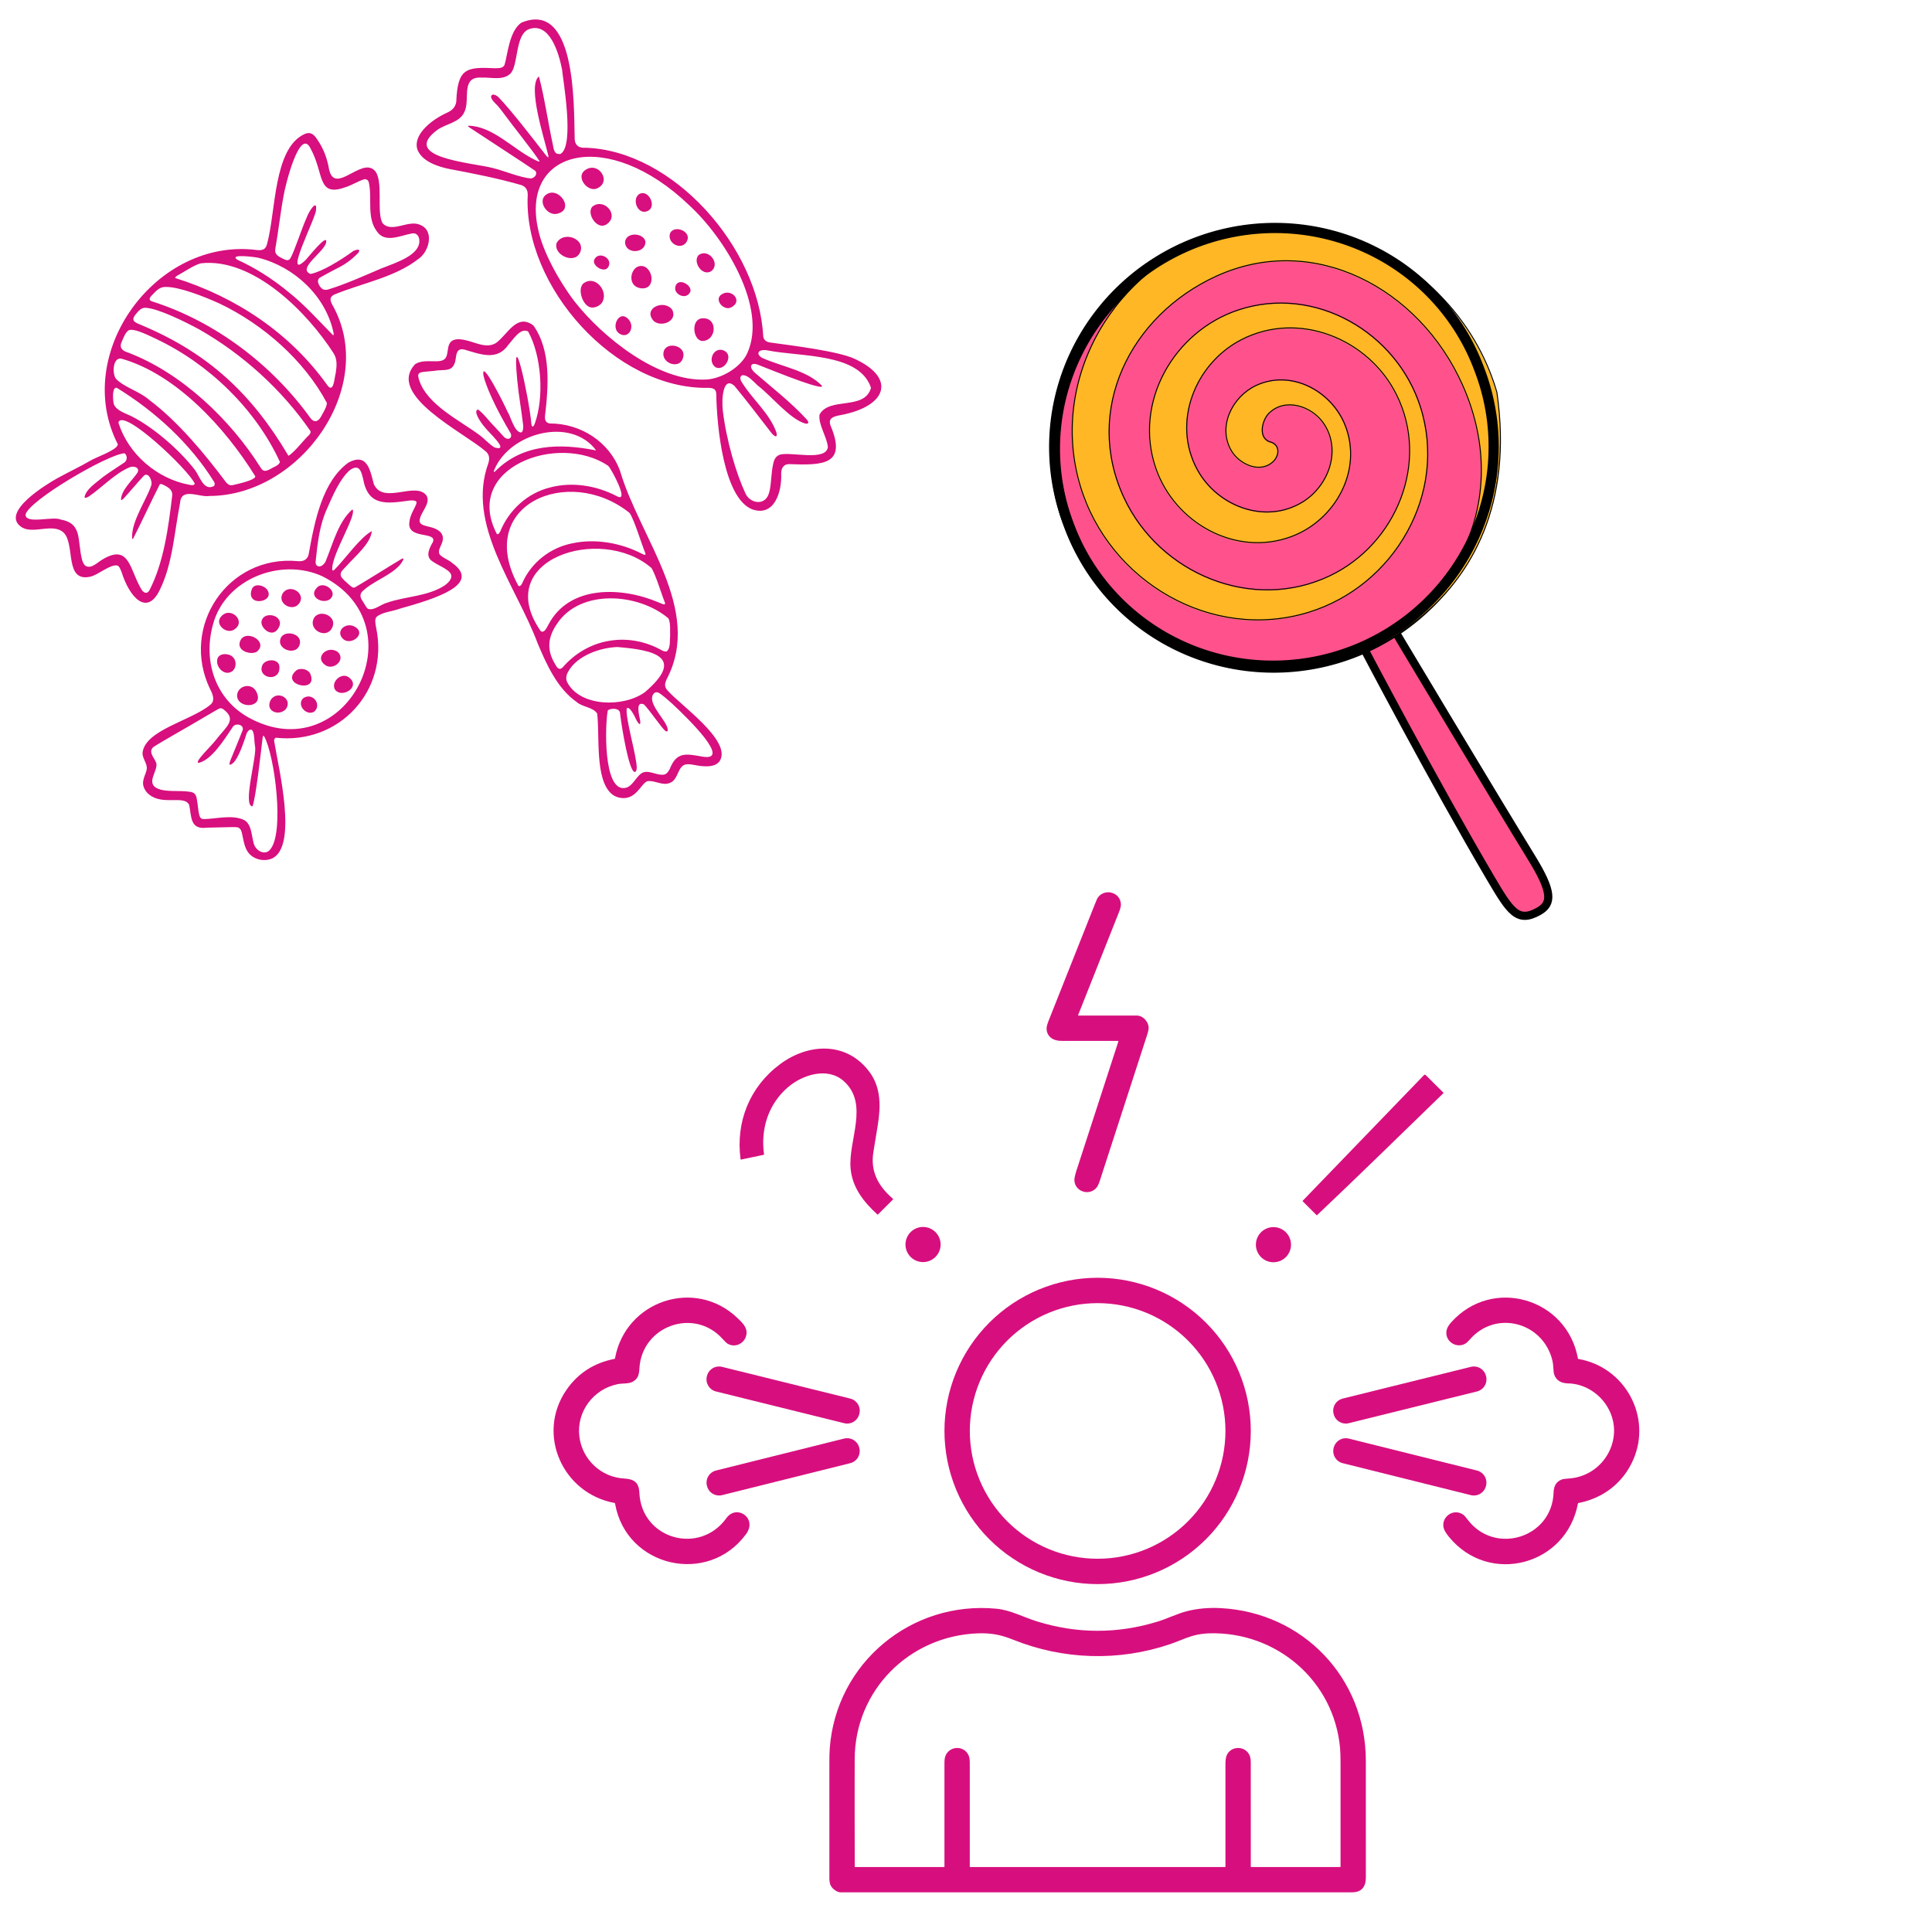 <?xml version="1.0" encoding="UTF-8"?>
<svg xmlns="http://www.w3.org/2000/svg" xmlns:xlink="http://www.w3.org/1999/xlink" width="1080" zoomAndPan="magnify" viewBox="0 0 810 810" height="1080" preserveAspectRatio="xMidYMid meet" version="1.2">
  <defs>
    <clipPath id="d351706520">
      <path d="M 347 674 L 573 674 L 573 793.672 L 347 793.672 Z M 347 674 "></path>
    </clipPath>
    <clipPath id="15850f185d">
      <path d="M 570 264 L 649 264 L 649 385 L 570 385 Z M 570 264 "></path>
    </clipPath>
    <clipPath id="95d73b2aab">
      <path d="M 315.949 35.777 L 633.953 -83.816 L 802.914 365.465 L 484.91 485.059 Z M 315.949 35.777 "></path>
    </clipPath>
    <clipPath id="8ebf8d7cb0">
      <path d="M 315.949 35.777 L 633.953 -83.816 L 802.914 365.465 L 484.91 485.059 Z M 315.949 35.777 "></path>
    </clipPath>
    <clipPath id="63f1145634">
      <path d="M 551 245 L 669 245 L 669 404 L 551 404 Z M 551 245 "></path>
    </clipPath>
    <clipPath id="8cb4fe4e96">
      <path d="M 315.949 35.777 L 633.953 -83.816 L 802.914 365.465 L 484.91 485.059 Z M 315.949 35.777 "></path>
    </clipPath>
    <clipPath id="6a8ebba9a5">
      <path d="M 315.949 35.777 L 633.953 -83.816 L 802.914 365.465 L 484.91 485.059 Z M 315.949 35.777 "></path>
    </clipPath>
    <clipPath id="41df6d5fed">
      <path d="M 442 96 L 627 96 L 627 281 L 442 281 Z M 442 96 "></path>
    </clipPath>
    <clipPath id="4dba305b1c">
      <path d="M 315.949 35.777 L 633.953 -83.816 L 802.914 365.465 L 484.91 485.059 Z M 315.949 35.777 "></path>
    </clipPath>
    <clipPath id="f7fb848a0d">
      <path d="M 315.949 35.777 L 633.953 -83.816 L 802.914 365.465 L 484.91 485.059 Z M 315.949 35.777 "></path>
    </clipPath>
    <clipPath id="832e751d99">
      <path d="M 417 72 L 651 72 L 651 305 L 417 305 Z M 417 72 "></path>
    </clipPath>
    <clipPath id="474e91bc0a">
      <path d="M 315.949 35.777 L 633.953 -83.816 L 802.914 365.465 L 484.91 485.059 Z M 315.949 35.777 "></path>
    </clipPath>
    <clipPath id="ddb969275d">
      <path d="M 315.949 35.777 L 633.953 -83.816 L 802.914 365.465 L 484.91 485.059 Z M 315.949 35.777 "></path>
    </clipPath>
    <clipPath id="dc6d93c5e6">
      <path d="M 449 94 L 629 94 L 629 274 L 449 274 Z M 449 94 "></path>
    </clipPath>
    <clipPath id="93b6f30719">
      <path d="M 315.949 35.777 L 633.953 -83.816 L 802.914 365.465 L 484.91 485.059 Z M 315.949 35.777 "></path>
    </clipPath>
    <clipPath id="0e8a92ae4b">
      <path d="M 315.949 35.777 L 633.953 -83.816 L 802.914 365.465 L 484.91 485.059 Z M 315.949 35.777 "></path>
    </clipPath>
    <clipPath id="a635d20593">
      <path d="M 446 92 L 632 92 L 632 277 L 446 277 Z M 446 92 "></path>
    </clipPath>
    <clipPath id="01fb380610">
      <path d="M 315.949 35.777 L 633.953 -83.816 L 802.914 365.465 L 484.91 485.059 Z M 315.949 35.777 "></path>
    </clipPath>
    <clipPath id="dd365e8070">
      <path d="M 315.949 35.777 L 633.953 -83.816 L 802.914 365.465 L 484.91 485.059 Z M 315.949 35.777 "></path>
    </clipPath>
    <clipPath id="3ef36154df">
      <path d="M 417 71 L 651 71 L 651 304 L 417 304 Z M 417 71 "></path>
    </clipPath>
    <clipPath id="3c5db6f099">
      <path d="M 315.949 35.777 L 633.953 -83.816 L 802.914 365.465 L 484.91 485.059 Z M 315.949 35.777 "></path>
    </clipPath>
    <clipPath id="32150901d3">
      <path d="M 315.949 35.777 L 633.953 -83.816 L 802.914 365.465 L 484.91 485.059 Z M 315.949 35.777 "></path>
    </clipPath>
  </defs>
  <g id="1f951590c1">
    <path style=" stroke:none;fill-rule:nonzero;fill:#d70f7e;fill-opacity:1;" d="M 468.727 436.414 C 460.824 436.395 452.871 436.387 444.879 436.395 C 441.645 436.398 438.754 434.641 438.789 431.105 C 438.797 430.391 439.098 429.289 439.688 427.801 C 446.109 411.609 452.539 395.422 458.973 379.234 C 459.555 377.773 459.895 376.957 459.992 376.781 C 462.598 372.168 469.797 373.812 469.949 379.172 C 469.973 379.922 469.707 380.988 469.16 382.371 C 463.449 396.77 457.73 411.164 452.012 425.559 C 451.988 425.613 451.992 425.664 452.027 425.711 C 452.062 425.762 452.105 425.785 452.168 425.785 C 460.32 425.785 468.492 425.785 476.684 425.785 C 479.148 425.785 481.527 428.328 481.578 430.859 C 481.594 431.535 481.355 432.621 480.867 434.125 C 474.285 454.434 467.695 474.738 461.102 495.047 C 460.656 496.414 460.188 497.387 459.691 497.969 C 456.641 501.559 450.625 499.559 450.445 494.855 C 450.414 494.008 450.707 492.629 451.324 490.727 C 457.129 472.855 462.984 454.824 468.887 436.629 C 468.902 436.578 468.895 436.527 468.863 436.48 C 468.828 436.438 468.785 436.414 468.727 436.414 Z M 468.727 436.414 "></path>
    <path style=" stroke:none;fill-rule:nonzero;fill:#d70f7e;fill-opacity:1;" d="M 353.738 453.25 C 346.934 447.176 336.406 450.629 330.359 455.82 C 322.105 462.914 318.844 473.324 320.324 483.98 C 320.34 484.082 320.293 484.145 320.188 484.164 L 310.699 486.152 C 310.574 486.18 310.5 486.129 310.484 486.004 C 308.398 470.344 314.301 455.645 327.016 446.176 C 339.027 437.234 355.25 436.555 364.75 449.723 C 369.43 456.207 369.242 464.105 367.992 471.844 C 367.391 475.547 366.789 479.25 366.184 482.953 C 364.824 491.281 368.281 497.312 374.352 502.59 C 374.402 502.633 374.426 502.684 374.434 502.746 C 374.438 502.809 374.418 502.863 374.375 502.906 L 368.129 509.152 C 368.035 509.246 367.934 509.242 367.824 509.141 C 362.055 503.883 357.305 497.852 356.609 489.828 C 355.586 478.074 364.5 462.855 353.738 453.25 Z M 353.738 453.25 "></path>
    <path style=" stroke:none;fill-rule:nonzero;fill:#d70f7e;fill-opacity:1;" d="M 605.098 458.371 C 587.512 475.41 570.016 492.59 552.238 509.41 C 552.133 509.508 552.039 509.512 551.957 509.43 L 546.18 503.652 C 546.102 503.57 546.105 503.484 546.195 503.391 L 597.027 450.719 C 597.121 450.621 597.238 450.57 597.371 450.566 C 597.504 450.566 597.617 450.609 597.711 450.703 L 605.156 458.113 C 605.227 458.18 605.207 458.266 605.098 458.371 Z M 605.098 458.371 "></path>
    <path style=" stroke:none;fill-rule:nonzero;fill:#d70f7e;fill-opacity:1;" d="M 394.355 521.77 C 394.355 522.254 394.309 522.734 394.215 523.207 C 394.117 523.68 393.98 524.141 393.793 524.59 C 393.609 525.035 393.383 525.461 393.113 525.863 C 392.844 526.266 392.539 526.637 392.199 526.977 C 391.855 527.32 391.484 527.625 391.082 527.895 C 390.68 528.164 390.254 528.391 389.809 528.574 C 389.359 528.762 388.898 528.898 388.426 528.992 C 387.953 529.09 387.473 529.137 386.988 529.137 C 386.504 529.137 386.027 529.09 385.551 528.992 C 385.078 528.898 384.617 528.762 384.172 528.574 C 383.723 528.391 383.301 528.164 382.898 527.895 C 382.496 527.625 382.121 527.32 381.781 526.977 C 381.438 526.637 381.133 526.266 380.863 525.863 C 380.598 525.461 380.367 525.035 380.184 524.59 C 380 524.141 379.859 523.68 379.766 523.207 C 379.672 522.734 379.625 522.254 379.625 521.77 C 379.625 521.285 379.672 520.809 379.766 520.332 C 379.859 519.859 380 519.398 380.184 518.953 C 380.367 518.504 380.598 518.078 380.863 517.68 C 381.133 517.277 381.438 516.902 381.781 516.562 C 382.121 516.219 382.496 515.914 382.898 515.645 C 383.301 515.375 383.723 515.148 384.172 514.965 C 384.617 514.781 385.078 514.641 385.551 514.547 C 386.027 514.453 386.504 514.406 386.988 514.406 C 387.473 514.406 387.953 514.453 388.426 514.547 C 388.898 514.641 389.359 514.781 389.809 514.965 C 390.254 515.148 390.68 515.375 391.082 515.645 C 391.484 515.914 391.855 516.219 392.199 516.562 C 392.539 516.902 392.844 517.277 393.113 517.68 C 393.383 518.078 393.609 518.504 393.793 518.953 C 393.98 519.398 394.117 519.859 394.215 520.332 C 394.309 520.809 394.355 521.285 394.355 521.77 Z M 394.355 521.77 "></path>
    <path style=" stroke:none;fill-rule:nonzero;fill:#d70f7e;fill-opacity:1;" d="M 541.262 521.84 C 541.262 522.324 541.215 522.801 541.121 523.277 C 541.027 523.75 540.887 524.211 540.703 524.656 C 540.516 525.105 540.289 525.527 540.02 525.93 C 539.754 526.332 539.445 526.707 539.105 527.047 C 538.762 527.391 538.391 527.695 537.988 527.965 C 537.586 528.23 537.164 528.461 536.715 528.645 C 536.27 528.828 535.809 528.969 535.332 529.062 C 534.859 529.156 534.379 529.203 533.898 529.203 C 533.414 529.203 532.934 529.156 532.461 529.062 C 531.984 528.969 531.523 528.828 531.078 528.645 C 530.633 528.461 530.207 528.23 529.805 527.965 C 529.402 527.695 529.031 527.391 528.688 527.047 C 528.348 526.707 528.043 526.332 527.773 525.93 C 527.504 525.527 527.277 525.105 527.094 524.656 C 526.906 524.211 526.766 523.75 526.672 523.277 C 526.578 522.801 526.531 522.324 526.531 521.84 C 526.531 521.355 526.578 520.875 526.672 520.402 C 526.766 519.93 526.906 519.469 527.094 519.02 C 527.277 518.574 527.504 518.148 527.773 517.746 C 528.043 517.344 528.348 516.973 528.688 516.629 C 529.031 516.289 529.402 515.984 529.805 515.715 C 530.207 515.445 530.633 515.219 531.078 515.035 C 531.523 514.848 531.984 514.711 532.461 514.613 C 532.934 514.52 533.414 514.473 533.898 514.473 C 534.379 514.473 534.859 514.52 535.332 514.613 C 535.809 514.711 536.27 514.848 536.715 515.035 C 537.164 515.219 537.586 515.445 537.988 515.715 C 538.391 515.984 538.762 516.289 539.105 516.629 C 539.445 516.973 539.754 517.344 540.02 517.746 C 540.289 518.148 540.516 518.574 540.703 519.02 C 540.887 519.469 541.027 519.93 541.121 520.402 C 541.215 520.875 541.262 521.355 541.262 521.84 Z M 541.262 521.84 "></path>
    <path style=" stroke:none;fill-rule:nonzero;fill:#d70f7e;fill-opacity:1;" d="M 524.398 599.93 C 524.398 600.98 524.375 602.031 524.324 603.078 C 524.27 604.129 524.195 605.176 524.09 606.223 C 523.988 607.27 523.859 608.312 523.703 609.352 C 523.551 610.391 523.371 611.426 523.164 612.457 C 522.961 613.488 522.73 614.512 522.477 615.531 C 522.219 616.551 521.941 617.562 521.633 618.57 C 521.328 619.574 521 620.574 520.645 621.562 C 520.293 622.551 519.914 623.531 519.512 624.504 C 519.109 625.473 518.684 626.434 518.234 627.383 C 517.785 628.336 517.312 629.273 516.816 630.199 C 516.32 631.125 515.805 632.039 515.262 632.941 C 514.723 633.844 514.16 634.73 513.578 635.605 C 512.992 636.48 512.387 637.336 511.762 638.184 C 511.137 639.027 510.488 639.855 509.824 640.668 C 509.156 641.48 508.469 642.273 507.766 643.055 C 507.059 643.832 506.336 644.594 505.59 645.336 C 504.848 646.078 504.086 646.805 503.309 647.508 C 502.531 648.215 501.734 648.902 500.922 649.566 C 500.109 650.234 499.281 650.883 498.438 651.508 C 497.594 652.133 496.734 652.738 495.859 653.32 C 494.988 653.906 494.098 654.469 493.199 655.008 C 492.297 655.547 491.383 656.066 490.453 656.562 C 489.527 657.059 488.59 657.531 487.641 657.98 C 486.691 658.43 485.73 658.855 484.758 659.258 C 483.789 659.66 482.809 660.035 481.816 660.391 C 480.828 660.746 479.832 661.074 478.824 661.379 C 477.82 661.684 476.805 661.965 475.785 662.219 C 474.766 662.477 473.742 662.707 472.711 662.91 C 471.68 663.117 470.645 663.297 469.605 663.449 C 468.566 663.605 467.523 663.73 466.477 663.836 C 465.434 663.938 464.383 664.016 463.336 664.066 C 462.285 664.117 461.234 664.145 460.184 664.145 C 459.133 664.145 458.082 664.117 457.031 664.066 C 455.984 664.016 454.934 663.938 453.891 663.836 C 452.844 663.73 451.801 663.605 450.762 663.449 C 449.723 663.297 448.688 663.117 447.656 662.91 C 446.625 662.707 445.602 662.477 444.582 662.219 C 443.562 661.965 442.547 661.684 441.543 661.379 C 440.535 661.074 439.539 660.746 438.551 660.391 C 437.559 660.035 436.582 659.66 435.609 659.258 C 434.637 658.855 433.676 658.43 432.727 657.98 C 431.777 657.531 430.84 657.059 429.914 656.562 C 428.984 656.066 428.07 655.547 427.168 655.008 C 426.27 654.469 425.379 653.906 424.508 653.32 C 423.633 652.738 422.773 652.133 421.93 651.508 C 421.086 650.883 420.258 650.234 419.445 649.566 C 418.633 648.902 417.836 648.215 417.059 647.508 C 416.281 646.805 415.52 646.078 414.777 645.336 C 414.031 644.594 413.309 643.832 412.602 643.055 C 411.898 642.273 411.211 641.48 410.543 640.668 C 409.879 639.855 409.23 639.027 408.605 638.184 C 407.98 637.336 407.375 636.48 406.789 635.605 C 406.207 634.73 405.645 633.844 405.105 632.941 C 404.562 632.039 404.047 631.125 403.551 630.199 C 403.055 629.273 402.582 628.336 402.133 627.383 C 401.684 626.434 401.258 625.473 400.855 624.504 C 400.453 623.531 400.074 622.551 399.723 621.562 C 399.367 620.574 399.039 619.574 398.734 618.57 C 398.426 617.562 398.148 616.551 397.891 615.531 C 397.637 614.512 397.406 613.488 397.203 612.457 C 396.996 611.426 396.816 610.391 396.664 609.352 C 396.508 608.312 396.379 607.27 396.277 606.223 C 396.172 605.176 396.098 604.129 396.043 603.078 C 395.992 602.031 395.969 600.98 395.969 599.93 C 395.969 598.879 395.992 597.828 396.043 596.777 C 396.098 595.727 396.172 594.68 396.277 593.633 C 396.379 592.59 396.508 591.547 396.664 590.508 C 396.816 589.465 396.996 588.43 397.203 587.402 C 397.406 586.371 397.637 585.344 397.891 584.324 C 398.148 583.305 398.426 582.293 398.734 581.289 C 399.039 580.281 399.367 579.285 399.723 578.293 C 400.074 577.305 400.453 576.324 400.855 575.355 C 401.258 574.383 401.684 573.422 402.133 572.473 C 402.582 571.523 403.055 570.582 403.551 569.656 C 404.047 568.73 404.562 567.816 405.105 566.914 C 405.645 566.012 406.207 565.125 406.789 564.25 C 407.375 563.379 407.98 562.52 408.605 561.676 C 409.23 560.832 409.879 560.004 410.543 559.191 C 411.211 558.379 411.898 557.582 412.602 556.805 C 413.309 556.023 414.031 555.266 414.777 554.52 C 415.52 553.777 416.281 553.055 417.059 552.348 C 417.836 551.641 418.633 550.957 419.445 550.289 C 420.258 549.621 421.086 548.977 421.93 548.348 C 422.773 547.723 423.633 547.117 424.508 546.535 C 425.379 545.949 426.27 545.387 427.168 544.848 C 428.07 544.309 428.984 543.789 429.914 543.293 C 430.84 542.801 431.777 542.328 432.727 541.879 C 433.676 541.43 434.637 541.004 435.609 540.602 C 436.582 540.199 437.559 539.82 438.551 539.465 C 439.539 539.113 440.535 538.781 441.543 538.477 C 442.547 538.172 443.562 537.891 444.582 537.637 C 445.602 537.383 446.625 537.152 447.656 536.945 C 448.688 536.742 449.723 536.562 450.762 536.406 C 451.801 536.254 452.844 536.125 453.891 536.02 C 454.934 535.918 455.984 535.84 457.031 535.789 C 458.082 535.738 459.133 535.711 460.184 535.711 C 461.234 535.711 462.285 535.738 463.336 535.789 C 464.383 535.84 465.434 535.918 466.477 536.02 C 467.523 536.125 468.566 536.254 469.605 536.406 C 470.645 536.562 471.68 536.742 472.711 536.945 C 473.742 537.152 474.766 537.383 475.785 537.637 C 476.805 537.891 477.82 538.172 478.824 538.477 C 479.832 538.781 480.828 539.113 481.816 539.465 C 482.809 539.82 483.789 540.199 484.758 540.602 C 485.73 541.004 486.691 541.43 487.641 541.879 C 488.59 542.328 489.527 542.801 490.453 543.293 C 491.383 543.789 492.297 544.309 493.199 544.848 C 494.098 545.387 494.988 545.949 495.859 546.535 C 496.734 547.117 497.594 547.723 498.438 548.348 C 499.281 548.977 500.109 549.621 500.922 550.289 C 501.734 550.957 502.531 551.641 503.309 552.348 C 504.086 553.055 504.848 553.777 505.59 554.52 C 506.336 555.266 507.059 556.023 507.766 556.805 C 508.469 557.582 509.156 558.379 509.824 559.191 C 510.488 560.004 511.137 560.832 511.762 561.676 C 512.387 562.52 512.992 563.379 513.578 564.25 C 514.16 565.125 514.723 566.012 515.266 566.914 C 515.805 567.816 516.32 568.73 516.816 569.656 C 517.312 570.582 517.785 571.523 518.234 572.473 C 518.684 573.422 519.109 574.383 519.512 575.355 C 519.914 576.324 520.293 577.305 520.645 578.293 C 521 579.285 521.328 580.281 521.633 581.289 C 521.941 582.293 522.219 583.305 522.477 584.324 C 522.73 585.344 522.961 586.371 523.164 587.402 C 523.371 588.43 523.551 589.465 523.703 590.508 C 523.859 591.547 523.988 592.59 524.09 593.633 C 524.195 594.68 524.27 595.727 524.324 596.777 C 524.375 597.828 524.398 598.879 524.398 599.93 Z M 513.77 599.93 C 513.77 598.172 513.684 596.422 513.512 594.676 C 513.336 592.93 513.082 591.195 512.738 589.477 C 512.395 587.754 511.969 586.055 511.461 584.375 C 510.949 582.695 510.359 581.043 509.688 579.422 C 509.016 577.801 508.27 576.215 507.441 574.668 C 506.613 573.121 505.711 571.617 504.738 570.16 C 503.762 568.699 502.719 567.293 501.605 565.934 C 500.492 564.578 499.312 563.281 498.074 562.039 C 496.832 560.797 495.535 559.621 494.176 558.508 C 492.82 557.395 491.414 556.352 489.953 555.375 C 488.496 554.398 486.992 553.5 485.441 552.672 C 483.895 551.844 482.312 551.094 480.688 550.422 C 479.066 549.75 477.418 549.16 475.738 548.652 C 474.059 548.141 472.359 547.715 470.637 547.375 C 468.918 547.031 467.184 546.773 465.438 546.602 C 463.688 546.43 461.938 546.344 460.184 546.344 C 458.43 546.344 456.68 546.43 454.93 546.602 C 453.184 546.773 451.449 547.031 449.73 547.375 C 448.008 547.715 446.309 548.141 444.629 548.652 C 442.949 549.16 441.301 549.75 439.68 550.422 C 438.055 551.094 436.473 551.844 434.926 552.672 C 433.375 553.5 431.871 554.398 430.414 555.375 C 428.953 556.352 427.547 557.395 426.191 558.508 C 424.832 559.621 423.535 560.797 422.293 562.039 C 421.055 563.281 419.875 564.578 418.762 565.934 C 417.648 567.293 416.605 568.699 415.629 570.16 C 414.656 571.617 413.754 573.121 412.926 574.668 C 412.098 576.215 411.352 577.801 410.68 579.422 C 410.008 581.043 409.418 582.695 408.906 584.375 C 408.398 586.055 407.973 587.754 407.629 589.477 C 407.285 591.195 407.031 592.93 406.859 594.676 C 406.684 596.422 406.598 598.172 406.598 599.93 C 406.598 601.684 406.684 603.434 406.859 605.18 C 407.031 606.926 407.285 608.66 407.629 610.383 C 407.973 612.102 408.398 613.805 408.906 615.484 C 409.418 617.164 410.008 618.812 410.68 620.434 C 411.352 622.055 412.098 623.641 412.926 625.188 C 413.754 626.734 414.656 628.238 415.629 629.699 C 416.605 631.156 417.648 632.566 418.762 633.922 C 419.875 635.277 421.055 636.578 422.293 637.816 C 423.535 639.059 424.832 640.234 426.191 641.348 C 427.547 642.465 428.953 643.508 430.414 644.48 C 431.871 645.457 433.375 646.359 434.926 647.184 C 436.473 648.012 438.055 648.762 439.68 649.434 C 441.301 650.105 442.949 650.695 444.629 651.207 C 446.309 651.715 448.008 652.141 449.73 652.484 C 451.449 652.824 453.184 653.082 454.93 653.254 C 456.68 653.426 458.43 653.512 460.184 653.512 C 461.938 653.512 463.688 653.426 465.438 653.254 C 467.184 653.082 468.918 652.824 470.637 652.484 C 472.359 652.141 474.059 651.715 475.738 651.207 C 477.418 650.695 479.066 650.105 480.688 649.434 C 482.312 648.762 483.895 648.012 485.441 647.184 C 486.992 646.359 488.496 645.457 489.953 644.48 C 491.414 643.508 492.82 642.465 494.176 641.348 C 495.535 640.234 496.832 639.059 498.074 637.816 C 499.312 636.578 500.492 635.277 501.605 633.922 C 502.719 632.566 503.762 631.156 504.738 629.699 C 505.711 628.238 506.613 626.734 507.441 625.188 C 508.27 623.641 509.016 622.055 509.688 620.434 C 510.359 618.812 510.949 617.164 511.461 615.484 C 511.969 613.805 512.395 612.102 512.738 610.383 C 513.082 608.66 513.336 606.926 513.512 605.18 C 513.684 603.434 513.77 601.684 513.77 599.93 Z M 513.77 599.93 "></path>
    <path style=" stroke:none;fill-rule:nonzero;fill:#d70f7e;fill-opacity:1;" d="M 309.301 552.695 C 311.297 554.617 313.367 556.562 312.953 559.414 C 312.422 563.109 308.355 565.289 305.066 563.359 C 304.637 563.105 303.914 562.418 302.902 561.293 C 290.93 548.027 269.082 555.91 268.078 573.699 C 267.93 576.336 267.512 578.125 265.176 579.336 C 263.434 580.238 261.062 579.906 259.051 580.297 C 248.812 582.281 241.641 591.871 242.895 602.211 C 244.074 611.898 251.977 619.363 261.73 619.879 C 265.805 620.094 267.871 621.512 268.059 625.82 C 268.891 645.23 293.258 652.219 304.551 636.473 C 308.824 630.512 317.688 636.488 312.797 643.168 C 296.863 664.949 262.496 657.066 257.871 630.398 C 257.844 630.238 257.75 630.141 257.586 630.109 C 235.875 626.098 224.723 601.27 237.461 582.75 C 242.27 575.758 248.996 571.41 257.645 569.707 C 257.75 569.688 257.812 569.625 257.832 569.527 C 262.223 545.328 291.461 535.484 309.301 552.695 Z M 309.301 552.695 "></path>
    <path style=" stroke:none;fill-rule:nonzero;fill:#d70f7e;fill-opacity:1;" d="M 614.402 563.297 C 610.309 565.691 605.203 561.891 606.617 557.273 C 606.879 556.41 607.48 555.449 608.418 554.398 C 625.641 535.066 656.98 544.262 661.551 569.531 C 661.574 569.656 661.645 569.73 661.77 569.754 C 681.266 573.117 692.637 593.926 684.758 611.98 C 680.551 621.633 672.25 628.125 661.746 630.148 C 661.641 630.168 661.582 630.227 661.562 630.332 C 656.754 656.32 624.371 664.887 607.551 644.426 C 606.977 643.727 606.453 643 605.977 642.238 C 602.84 637.254 608.691 631.82 613.375 634.973 C 613.84 635.281 614.465 635.965 615.25 637.02 C 626.562 652.191 650.742 644.812 651.348 625.754 C 651.43 623.215 652.297 621.234 654.773 620.289 C 655.277 620.094 656.199 619.961 657.527 619.887 C 672.715 619.035 682 602.137 673.43 589.078 C 669.961 583.793 663.887 580.078 657.355 579.996 C 653.992 579.953 651.523 578.105 651.336 574.695 C 651.227 572.742 651.07 571.344 650.871 570.492 C 647.059 554.438 627.211 548.906 616.176 561.652 C 615.473 562.469 614.879 563.016 614.402 563.297 Z M 614.402 563.297 "></path>
    <path style=" stroke:none;fill-rule:nonzero;fill:#d70f7e;fill-opacity:1;" d="M 302.73 573.059 L 356.477 586.359 C 356.812 586.441 357.133 586.559 357.445 586.703 C 357.754 586.848 358.051 587.023 358.328 587.227 C 358.602 587.434 358.855 587.66 359.09 587.914 C 359.32 588.168 359.523 588.441 359.703 588.738 C 359.879 589.031 360.027 589.34 360.145 589.664 C 360.262 589.988 360.344 590.32 360.395 590.66 C 360.445 591 360.465 591.34 360.449 591.684 C 360.434 592.027 360.383 592.363 360.301 592.699 L 360.262 592.855 C 360.18 593.191 360.066 593.512 359.918 593.824 C 359.773 594.137 359.598 594.43 359.395 594.707 C 359.191 594.984 358.961 595.238 358.707 595.469 C 358.453 595.699 358.18 595.902 357.883 596.082 C 357.59 596.258 357.281 596.406 356.957 596.523 C 356.637 596.641 356.305 596.723 355.965 596.773 C 355.625 596.828 355.281 596.844 354.938 596.828 C 354.594 596.812 354.258 596.762 353.922 596.68 L 300.18 583.379 C 299.844 583.297 299.523 583.184 299.211 583.039 C 298.898 582.891 298.605 582.715 298.328 582.512 C 298.055 582.309 297.797 582.078 297.566 581.824 C 297.336 581.57 297.133 581.297 296.953 581.004 C 296.777 580.707 296.629 580.398 296.512 580.078 C 296.395 579.754 296.312 579.422 296.262 579.082 C 296.207 578.742 296.191 578.402 296.207 578.059 C 296.223 577.715 296.273 577.375 296.355 577.043 L 296.395 576.883 C 296.477 576.551 296.59 576.227 296.738 575.914 C 296.883 575.605 297.059 575.312 297.262 575.035 C 297.465 574.758 297.695 574.504 297.949 574.273 C 298.203 574.039 298.477 573.836 298.77 573.66 C 299.066 573.48 299.375 573.332 299.699 573.219 C 300.02 573.102 300.352 573.016 300.691 572.965 C 301.031 572.914 301.375 572.895 301.715 572.91 C 302.059 572.926 302.398 572.977 302.73 573.059 Z M 302.73 573.059 "></path>
    <path style=" stroke:none;fill-rule:nonzero;fill:#d70f7e;fill-opacity:1;" d="M 562.926 586.359 L 616.676 573.059 C 617.012 572.977 617.348 572.926 617.691 572.91 C 618.035 572.895 618.375 572.914 618.715 572.965 C 619.055 573.016 619.387 573.102 619.711 573.215 C 620.035 573.332 620.344 573.48 620.637 573.656 C 620.93 573.836 621.207 574.039 621.461 574.27 C 621.715 574.504 621.941 574.758 622.148 575.035 C 622.352 575.309 622.527 575.605 622.672 575.914 C 622.816 576.227 622.934 576.547 623.016 576.883 L 623.055 577.039 C 623.137 577.375 623.188 577.715 623.203 578.055 C 623.219 578.398 623.199 578.742 623.148 579.082 C 623.098 579.422 623.012 579.754 622.895 580.074 C 622.781 580.398 622.633 580.707 622.453 581.004 C 622.277 581.297 622.074 581.57 621.84 581.824 C 621.609 582.078 621.355 582.309 621.078 582.512 C 620.801 582.715 620.508 582.891 620.199 583.035 C 619.887 583.184 619.562 583.297 619.23 583.379 L 565.48 596.68 C 565.145 596.766 564.809 596.812 564.465 596.828 C 564.121 596.844 563.777 596.828 563.438 596.777 C 563.098 596.723 562.766 596.641 562.445 596.523 C 562.121 596.406 561.812 596.262 561.52 596.082 C 561.223 595.906 560.949 595.699 560.695 595.469 C 560.441 595.238 560.211 594.984 560.008 594.707 C 559.805 594.43 559.629 594.137 559.484 593.824 C 559.336 593.516 559.223 593.191 559.141 592.859 L 559.102 592.699 C 559.02 592.367 558.969 592.027 558.953 591.684 C 558.938 591.34 558.957 591 559.008 590.66 C 559.059 590.32 559.141 589.988 559.258 589.664 C 559.375 589.34 559.523 589.031 559.699 588.738 C 559.879 588.445 560.082 588.168 560.312 587.914 C 560.547 587.66 560.801 587.434 561.074 587.23 C 561.352 587.023 561.648 586.852 561.957 586.703 C 562.27 586.559 562.59 586.445 562.926 586.359 Z M 562.926 586.359 "></path>
    <path style=" stroke:none;fill-rule:nonzero;fill:#d70f7e;fill-opacity:1;" d="M 300.191 616.52 L 353.895 603.129 C 354.227 603.047 354.566 602.996 354.91 602.98 C 355.254 602.965 355.594 602.98 355.934 603.031 C 356.273 603.082 356.605 603.168 356.93 603.281 C 357.254 603.398 357.562 603.547 357.859 603.723 C 358.152 603.898 358.426 604.105 358.684 604.336 C 358.938 604.566 359.168 604.82 359.371 605.098 C 359.574 605.375 359.75 605.668 359.898 605.977 C 360.043 606.289 360.16 606.613 360.242 606.945 L 360.281 607.098 C 360.363 607.43 360.414 607.77 360.43 608.113 C 360.445 608.457 360.43 608.801 360.379 609.141 C 360.328 609.48 360.246 609.812 360.129 610.133 C 360.012 610.457 359.863 610.77 359.688 611.062 C 359.512 611.355 359.309 611.633 359.074 611.887 C 358.844 612.141 358.59 612.371 358.312 612.574 C 358.039 612.781 357.742 612.957 357.434 613.102 C 357.121 613.25 356.801 613.363 356.465 613.445 L 302.762 626.836 C 302.43 626.918 302.09 626.969 301.746 626.984 C 301.402 627.004 301.062 626.984 300.723 626.934 C 300.379 626.883 300.047 626.801 299.727 626.684 C 299.402 626.566 299.094 626.422 298.797 626.242 C 298.504 626.066 298.227 625.863 297.973 625.633 C 297.719 625.398 297.488 625.148 297.285 624.871 C 297.082 624.594 296.906 624.301 296.758 623.988 C 296.609 623.68 296.496 623.355 296.414 623.023 L 296.375 622.871 C 296.293 622.535 296.242 622.195 296.227 621.855 C 296.211 621.512 296.227 621.168 296.277 620.828 C 296.328 620.488 296.41 620.156 296.527 619.832 C 296.645 619.508 296.789 619.199 296.969 618.906 C 297.145 618.609 297.348 618.336 297.582 618.082 C 297.812 617.828 298.066 617.598 298.34 617.391 C 298.617 617.188 298.91 617.012 299.223 616.867 C 299.535 616.719 299.855 616.605 300.191 616.52 Z M 300.191 616.52 "></path>
    <path style=" stroke:none;fill-rule:nonzero;fill:#d70f7e;fill-opacity:1;" d="M 565.516 603.133 L 619.219 616.523 C 619.551 616.605 619.875 616.723 620.188 616.867 C 620.496 617.016 620.789 617.191 621.066 617.395 C 621.344 617.602 621.598 617.828 621.828 618.082 C 622.059 618.34 622.266 618.613 622.441 618.906 C 622.617 619.203 622.766 619.512 622.883 619.836 C 622.996 620.16 623.082 620.492 623.133 620.832 C 623.184 621.172 623.199 621.512 623.184 621.855 C 623.168 622.199 623.117 622.539 623.035 622.871 L 622.996 623.023 C 622.914 623.359 622.797 623.68 622.652 623.992 C 622.504 624.305 622.328 624.598 622.125 624.875 C 621.918 625.148 621.691 625.402 621.434 625.633 C 621.18 625.867 620.906 626.07 620.609 626.246 C 620.316 626.426 620.008 626.57 619.684 626.688 C 619.359 626.805 619.027 626.887 618.688 626.938 C 618.348 626.988 618.004 627.004 617.664 626.988 C 617.32 626.973 616.98 626.922 616.648 626.84 L 562.941 613.449 C 562.609 613.367 562.285 613.25 561.977 613.105 C 561.664 612.957 561.371 612.781 561.094 612.578 C 560.816 612.375 560.562 612.145 560.332 611.891 C 560.102 611.637 559.898 611.359 559.719 611.066 C 559.543 610.77 559.398 610.461 559.281 610.137 C 559.164 609.812 559.082 609.48 559.031 609.141 C 558.98 608.801 558.961 608.461 558.977 608.117 C 558.996 607.773 559.043 607.434 559.129 607.102 L 559.164 606.949 C 559.25 606.613 559.363 606.293 559.512 605.98 C 559.656 605.672 559.832 605.375 560.039 605.102 C 560.242 604.824 560.473 604.57 560.727 604.34 C 560.98 604.109 561.254 603.902 561.551 603.727 C 561.844 603.551 562.156 603.402 562.477 603.285 C 562.801 603.172 563.133 603.086 563.473 603.035 C 563.812 602.984 564.156 602.969 564.5 602.984 C 564.844 603 565.18 603.051 565.516 603.133 Z M 565.516 603.133 "></path>
    <g clip-rule="nonzero" clip-path="url(#d351706520)">
      <path style=" stroke:none;fill-rule:nonzero;fill:#d70f7e;fill-opacity:1;" d="M 349.902 792.352 C 348.176 791.074 347.719 789.633 347.719 787.391 C 347.715 771.355 347.711 755.32 347.715 739.293 C 347.715 736.547 347.77 734.453 347.875 733.012 C 350.531 697.133 382.113 671.055 417.742 674.457 C 423.645 675.02 429.113 678.016 434.637 679.738 C 451.578 685.023 468.527 685.051 485.492 679.816 C 489.336 678.629 493.945 676.406 497.715 675.465 C 502.137 674.363 506.836 673.945 511.82 674.211 C 546.363 676.055 572.613 703.547 572.637 738.211 C 572.648 754.496 572.648 770.781 572.645 787.066 C 572.645 790.969 570.957 793.363 566.812 793.363 C 495.324 793.363 423.836 793.363 352.352 793.363 C 351.629 793.363 350.812 793.027 349.902 792.352 Z M 396.383 736.168 C 398.094 731.82 404.328 731.703 406.148 736.07 C 406.434 736.758 406.578 737.789 406.582 739.164 C 406.582 753.66 406.582 768.137 406.582 782.598 C 406.582 782.703 406.633 782.754 406.738 782.754 L 513.625 782.754 C 513.727 782.754 513.777 782.703 513.777 782.598 C 513.785 768.344 513.785 754.094 513.773 739.84 C 513.773 738.141 513.922 736.902 514.223 736.125 C 515.898 731.797 522.176 731.727 523.961 736.086 C 524.254 736.785 524.395 737.848 524.395 739.266 C 524.383 753.699 524.387 768.137 524.398 782.578 C 524.402 782.695 524.449 782.754 524.547 782.754 L 561.879 782.754 C 561.977 782.754 562.023 782.695 562.027 782.578 C 562.043 768.129 562.043 753.68 562.027 739.234 C 562.023 736.473 561.957 734.379 561.832 732.953 C 559.32 704.621 535.145 684.039 507.117 684.777 C 505.441 684.82 503.754 685.012 502.043 685.348 C 498.227 686.102 494.387 688.023 490.555 689.324 C 469 696.652 445.719 695.875 424.699 687.426 C 419.523 685.344 415.422 684.574 409.785 684.797 C 381.254 685.938 358.48 708.57 358.332 737.402 C 358.293 745.285 358.301 760.355 358.352 782.613 C 358.352 782.711 358.395 782.758 358.48 782.758 L 395.812 782.758 C 395.918 782.758 395.969 782.703 395.969 782.602 C 395.973 768.125 395.973 753.648 395.969 739.18 C 395.965 737.875 396.105 736.871 396.383 736.168 Z M 396.383 736.168 "></path>
    </g>
    <path style=" stroke:none;fill-rule:nonzero;fill:#d80f7e;fill-opacity:1;" d="M 67.02 247.277 C 72.383 236.344 73.102 223.09 75.496 210.855 C 75.98 204.105 83.645 208.641 87.75 207.938 C 126.047 207.906 158.66 161.867 139.34 127.805 C 138.691 126.594 138.348 125.523 138.754 124.727 C 138.996 124.23 139.504 123.824 140.184 123.488 C 151.695 118.719 165.465 116.336 175.34 108.625 C 179.945 105.621 182.363 96.512 175.934 94.191 C 171.141 92.125 164.34 97.77 160.461 93.637 C 157.582 89.188 161.172 74.93 156.746 71.188 C 151.148 66.391 140.426 81.602 137.996 71.148 C 137.191 66.547 135.758 62.453 133.047 58.535 C 131.488 56.039 129.902 55.141 127.582 56.242 C 114.531 62.398 115.758 88.637 111.91 102.512 C 111.699 103.199 111.41 103.777 110.973 104.176 C 110.293 104.824 109.211 104.965 107.891 104.848 C 65.426 99.297 29.91 148.254 49.402 186.262 L 49.324 186.598 C 48.691 188.758 40.223 191.781 38.285 192.91 C 33.656 195.629 28.773 197.875 24.082 200.477 C 19.664 202.918 0.016 214.75 8.906 220.91 C 13.824 224.32 22.441 218.879 26.891 223.523 C 31.52 228.676 27.023 244.133 37.812 241.789 C 41.121 241.117 46.258 236.383 49.262 237.113 C 50.137 237.512 50.566 238.879 50.965 239.832 C 54.336 250.586 61.656 258.465 67.012 247.27 Z M 79.617 203.293 C 65.746 200.793 53.82 190.305 49.699 177.387 L 49.668 177.113 C 51.555 170.805 79.219 197.094 81.656 202.777 C 81.539 203.543 80.266 203.441 79.609 203.293 Z M 115.461 104.09 C 116.742 96.957 117.547 89.156 118.973 81.695 C 119.504 78.23 125.711 52.777 130.238 62.336 C 136.008 72.828 132.844 82.828 144.867 78.473 C 147.785 77.574 150.203 75.848 152.977 75.086 C 153.859 75.219 154.402 75.566 154.652 76.566 C 156.113 83.195 153.633 91.25 158.035 97.035 C 161.484 102.172 168.203 98.594 172.832 97.855 C 174.77 97.512 175.816 99.18 175.816 100.922 C 176.012 106.891 166.559 109.938 159.898 112.535 C 153.289 115.348 145.055 119.078 138.012 121.223 C 135.977 122.043 134.609 121.152 133.75 119.414 C 133.141 118.25 133.023 116.953 134.336 116.273 C 135.688 115.465 138.934 113.793 140.938 112.699 C 144.805 110.836 147.238 109.016 150.156 106.059 C 151.891 103.738 148.301 104.824 147.434 105.746 C 142.664 109.156 135.133 113.832 130.34 114.832 L 130.02 114.793 C 124.852 112.504 135.172 106.168 136.668 102 C 137.918 96.691 128.66 108.648 127.941 109.203 C 118.367 118.211 133.086 90.156 132.508 87.801 C 132.984 83.586 129.73 88.035 128.52 91.328 C 126.094 96.809 123.547 105.168 121.707 108.359 C 120.754 109.75 119.465 108.836 117.984 108.141 C 116.008 107.148 115.047 106.16 115.469 104.09 Z M 108.125 108.039 L 108.508 108.117 C 123.469 111.918 136.582 124.184 139.816 139.426 C 139.957 140.184 139.918 140.621 139.621 140.535 C 133.672 134.508 127.699 127.742 120.77 122.293 C 114.234 116.898 106.953 112.262 99.523 108.906 C 95.691 106.277 107 107.773 108.125 108.039 Z M 74.34 115.551 C 77.395 113.902 81 111.344 83.902 110.484 L 84.316 110.383 C 106.266 107.984 128.902 131.027 139.855 148.105 C 141.453 150.699 141.227 153.203 140.754 156.418 C 140.191 158.371 139.926 164.961 137.348 161.656 C 121.73 139.66 98.938 124.543 73.453 116.555 C 73.375 116.156 74.035 115.777 74.348 115.543 Z M 64.391 123.082 C 66.129 121.168 67.512 120.25 69.484 120.309 C 75.043 120.203 85.434 124.246 92.191 127.328 C 110.426 136.062 127.566 151.137 137.035 168.91 L 137.035 169.293 C 136.691 171.25 135.43 173.055 134.508 174.809 C 133.219 177.066 131.48 177.16 130.074 175.16 C 113.988 152.852 90.219 134.797 63.914 126.414 C 61.484 125.648 63.438 124.082 64.398 123.074 Z M 57.465 131.098 C 58.996 129.332 59.973 128.859 61.578 129.094 C 66.699 129.574 77.168 134.664 83.527 138.109 C 101.793 148.52 118.297 163.461 130.152 180.734 L 130.207 181 C 130.301 181.5 129.895 181.961 129.613 182.352 C 127.473 184.27 123.391 189.742 120.926 191.086 C 105.648 165.207 87.422 148.121 59.387 136.336 C 55.82 134.922 54.672 134.258 57.465 131.098 Z M 51.145 143.016 C 51.992 141.059 53.102 138.23 54.742 138.293 C 57.293 138.078 62.273 140.598 65.598 142.16 C 87.656 152.617 107.172 171.555 117.352 193.652 L 117.305 193.934 C 116.516 195.34 114.93 195.652 113.441 196.586 C 111.402 197.703 110.355 197.82 109.258 196.035 C 96.609 175.91 76.105 156.301 53.617 147.785 C 51.121 147.039 49.848 145.688 51.145 143.023 Z M 50.77 150.332 C 73.766 156.746 94.512 179.422 107.016 199.672 L 107.031 199.906 C 106.273 201.473 100.195 202.777 97.383 203.426 C 96.227 203.551 95.48 203.074 94.73 202.152 C 86.113 190.602 74.684 176.738 62.617 167.707 C 58.512 164.047 52.461 162.602 48.754 158.957 C 46.988 157.145 47.145 149.855 50.77 150.332 Z M 47.715 169.434 C 47.426 168.301 46.805 162.664 48.715 162.555 L 49.012 162.617 C 65.035 172.484 79.789 185.934 89.766 202.035 C 90.117 202.738 90.125 203.387 89.68 203.785 C 85.355 206.023 83.746 199.648 81.711 197.008 C 75.262 188.641 64.672 179.508 55.805 174.855 C 53.18 173.406 48.84 172.383 47.723 169.441 Z M 59.504 247.434 C 54.336 239.223 54.547 227.598 42.945 234.578 C 40.863 235.742 38.371 238.574 35.977 237.301 C 35.219 236.871 34.758 235.773 34.469 234.914 C 32.223 226.484 34.805 219.441 25.281 217.781 C 22.074 216.352 10.656 219.926 10.703 215.742 C 12.027 209.863 45.234 190.43 52.219 190.031 L 52.43 190.219 C 53.461 191.125 53.367 193.191 52 194.004 C 49.254 195.887 45.977 197.883 43.055 200.078 C 40.363 202.41 36.086 204.98 35.422 208.469 C 35.797 209.023 36.688 208.445 37.266 208.141 C 42.594 204.512 48.137 198.562 54.18 195.973 C 55.711 195.176 58.91 195.832 57.605 198.234 C 55.453 201.418 50.738 205.555 50.738 209.516 C 51.074 209.832 51.445 209.336 51.82 209.023 C 54.414 206.219 57.777 202.129 60.293 199.469 C 62.266 197.672 64.133 201.895 63.375 203.605 C 61.492 209.398 55.195 218.344 55.383 225.172 C 55.422 225.648 55.414 226.273 55.773 225.906 C 58.48 220.73 63.969 208.922 66.934 203.191 C 67.246 202.723 67.832 202.902 68.988 203.512 C 70.969 204.496 72.547 205.773 72.18 207.953 C 70.602 221.051 68.699 235.758 62.664 247.441 C 61.812 249.082 60.414 248.699 59.527 247.441 Z M 279.723 289.312 C 278.492 287.883 278.68 286.547 279.543 284.691 C 294.75 255.566 268.258 225.617 259.977 197.477 C 255.535 185.246 243.445 177.473 230.375 177.535 C 228.73 177.199 228.363 175.98 228.504 174.41 C 229.926 161.977 231.117 147.047 223.664 136.508 L 223.289 136.203 C 216.539 131.504 212.82 140.238 207.965 143.789 C 203.914 146.312 199.246 143.438 195.117 142.605 C 192.559 142.035 189.461 141.738 188.297 144.43 C 187.641 145.938 187.781 147.973 187.133 149.504 C 185.633 153.367 178.43 149.824 174.074 152.664 C 161.773 165.621 194.484 181.227 203.734 189.312 C 205.188 190.648 205.328 192.199 204.75 194.191 C 195.336 219.895 216.391 245.551 225.367 269.609 C 229.168 278.617 233.594 288.562 241.781 294.332 C 244.238 296.5 248.531 296.391 250.375 299.137 C 251.484 308.59 249.367 326.645 256.371 332.812 C 258.148 334.367 260.875 334.98 263.184 334.383 C 267.359 333.328 269.227 328.285 271.363 327.543 C 274.426 326.957 277.789 329.652 280.91 328.199 C 283.816 327.082 283.93 323.484 285.852 321.418 C 287.812 319.277 291.613 321.199 295.188 321.262 C 297.605 321.379 300.504 321.105 301.859 318.863 C 306.738 310.355 284.812 295.336 279.723 289.305 Z M 249.82 188.688 L 249.742 188.812 C 234.801 185.824 219.199 186.027 207.773 197.453 C 206.727 198.398 206.961 197.602 207.32 196.773 C 213.898 181.398 239.273 174.652 249.82 188.688 Z M 201.043 182.414 C 192.52 176.066 178.883 169.664 175.629 159.043 C 175.316 157.848 175.012 156.949 175.957 156.332 C 176.875 155.805 179.312 155.805 181.902 155.5 C 185.953 154.766 188.938 155.977 190.426 152.742 C 191.457 150.957 190.691 147.441 192.848 146.539 C 193.293 146.398 193.848 146.398 194.465 146.5 C 201.441 148.52 208.457 151.496 213.227 144.43 C 215.164 142.363 218.09 137.453 221.238 138.879 L 221.484 139.082 C 227.027 149.223 228.23 166.457 224.203 177.621 C 223.789 178.781 223.055 179.586 222.805 177.793 C 221.625 165.473 214.531 134.031 216.82 159.074 C 217.434 165.676 218.59 171.695 219.355 178.445 C 219.426 179.852 219.168 181.047 218.52 181.32 C 215.625 181.328 214.039 174.348 212.664 172.375 C 211.848 170.359 201.449 149.441 202.715 157.535 C 203.16 159.504 204.367 162.836 206.281 167.004 C 208.402 171.695 211.199 176.738 213.938 181.406 C 215.25 183.637 212.867 185.105 211.012 182.852 C 210.105 181.875 208.746 180.391 207.297 178.805 C 205.031 176.59 202.77 173.336 200.395 171.68 C 198.266 172.281 201.363 176.957 203.246 179.109 C 204.688 181.148 214.039 189.391 207.453 187.641 C 205.312 186.496 203.145 183.91 201.035 182.422 Z M 208.309 223.875 C 193.801 196.012 234.062 181.289 254.84 195.199 L 255.129 195.473 C 256.145 196.359 264.152 210.988 258.664 208.055 C 249.852 203.41 239.555 201.957 230.57 204.387 C 221.113 206.734 213.352 213.824 209.691 222.895 C 209.246 223.758 208.785 224.172 208.309 223.875 Z M 217.348 245.605 C 198.68 211.59 238.371 194.668 263.793 214.93 L 264.043 215.172 C 266.133 218.445 269.055 228.387 270.566 231.949 C 270.832 232.984 270.219 232.656 269.164 232.18 C 260.273 227.555 249.508 225.719 239.977 227.777 C 230.594 229.629 222.609 235.914 218.832 244.75 C 218.363 245.582 217.871 245.957 217.348 245.598 Z M 226.699 264.598 C 205.844 234.547 251.789 219.855 272.973 237.996 L 273.199 238.238 C 275.039 241.297 277.391 249.293 278.75 252.586 C 279.281 254.273 276.984 252.82 276.102 252.555 C 260.617 245.941 238.52 245.18 229.871 262 C 229.215 263.172 228.184 265.582 226.699 264.605 Z M 232.859 278.641 C 229.059 272.551 229.676 267.207 233.461 261.641 C 243.195 246.738 267.648 248.613 280.184 259.211 L 280.379 259.57 C 281.184 261.656 280.871 264.09 280.957 266.465 C 280.762 268.648 281.129 271.328 279.77 272.91 C 279.289 273.293 278.57 273.184 277.719 272.785 C 271.012 268.93 263.199 267.418 255.855 268.602 C 248.16 269.734 241.086 273.801 235.973 279.727 C 234.547 281.277 233.492 279.922 232.859 278.641 Z M 237.902 286.227 C 237.113 284.762 237.324 283.129 238.176 281.676 C 241.82 274.895 251.547 271.555 258.648 271.281 L 259.133 271.297 C 274.652 272.543 287.234 275.707 270.43 290.156 C 261.668 296.602 243.484 296.469 237.902 286.227 Z M 294.586 317.23 C 287.797 316.062 283.684 314.922 280.777 322.469 C 280.512 322.984 279.676 324.391 278.656 324.695 C 275.836 325.398 272.715 322.984 269.852 323.773 C 266.961 324.68 265.465 329.793 262.121 330.34 C 252.793 332.062 253.66 303.703 254.816 297.859 L 255.043 297.664 C 256.504 296.836 259.93 296.852 259.977 299.152 C 260.648 305 263.699 323.453 266.078 323.633 C 266.602 323.695 266.961 322.945 266.953 321.766 C 266.844 316.461 262.191 301.496 262.754 296.992 C 264.02 295.844 266.172 300.52 266.828 301.895 C 267.844 303.805 268.766 304.422 268.359 301.895 C 268.016 300.051 266.227 293.613 270.023 295.359 C 272.387 297.789 277.016 304.656 278.875 306.391 C 280.543 307.484 279.918 304.93 279.367 304.047 C 277.711 300.418 270.996 293.941 274.238 290.629 C 274.754 290.164 275.383 290.156 275.984 290.371 C 277.312 291.027 279.352 292.84 281.879 295.086 C 289.262 301.98 306.699 319.23 294.578 317.238 Z M 358.672 150.598 L 358.336 150.441 C 351.09 147.145 332.562 144.953 322.68 143.562 C 321.25 143.297 320.32 142.621 319.992 141.16 C 318.09 103.52 282.02 63.016 245.402 61.941 C 242.344 62.172 240.766 60.504 240.93 57.492 C 240.578 43.879 241.477 0.016 218.613 9.492 C 213.492 12.938 212.789 23.105 211.598 26.938 C 211.129 28.711 209.043 28.555 207.586 28.609 C 195.516 28.031 191.84 28.508 191.293 42.691 C 190.973 44.891 189.477 46.352 187.469 47.227 C 179.523 50.871 173.262 57.117 174.957 62.57 C 176.781 67.676 183.645 69.918 188.625 70.895 C 198.508 72.734 208.965 74.82 218.566 77.598 C 220.457 78.27 221.285 79.645 221.254 81.719 C 219.293 120.086 257.977 163.344 296.875 162.609 C 299.246 162.609 300.301 163.281 300.309 165.355 C 300.504 178.285 303.289 208.75 315.34 213.527 C 324.605 216.82 327.848 206.273 327.52 198.594 C 327.48 196.352 328.504 194.543 330.867 194.59 C 344.965 195.098 355.176 194.98 348.234 178.484 C 346.906 175.074 349.945 174.488 352.543 174.02 C 372.004 170.273 375.617 158.559 358.656 150.605 Z M 222.641 74.812 C 218.293 74.539 211.004 71.492 206.883 70.512 L 206.531 70.418 C 197.438 68.129 167.551 66.109 183.418 54.414 C 187.125 51.816 192.934 51.348 194.781 46.773 C 197.172 41.738 193.066 32.129 201.707 32.527 C 205.805 32.301 211.145 34.02 214.258 30.57 C 217.332 26.727 216.023 14.66 221.648 12.266 C 230.43 8.984 234.297 22.23 235.66 29.195 C 235.949 33.051 241.016 61.121 235.012 64.523 C 232.359 64.961 232.18 62.758 231.727 60.34 C 229.98 52.496 228.074 39.656 225.926 32.035 C 220.98 36.133 228.285 58.207 229.801 64.906 C 230.359 67.027 229.105 65.391 228.496 64.602 C 223.531 58.207 214.336 46.273 209.027 40.785 C 208.309 40.074 207.445 39.57 206.445 39.68 C 204.391 40.941 208.676 44.059 209.199 44.992 C 209.879 45.805 210.457 46.609 211.527 48.008 C 214.719 52.449 223.289 62.992 226.254 67.645 C 225.824 67.941 224.555 67.129 223.836 66.809 C 214.969 62.367 206.547 52.934 196.539 52.715 C 196.062 52.785 196.203 53.027 196.852 53.461 C 201.465 56.547 220.879 69.129 224.383 71.602 C 225.469 72.711 224.383 74.562 222.633 74.812 Z M 296.039 159.121 C 275.922 160.16 252.609 141.355 240.914 126.422 L 240.688 126.117 C 234.383 117.883 227.465 105.254 225.648 96.262 C 217.988 62.586 254.918 53.281 289.059 86.152 C 303.828 99.711 321.914 129.039 313.328 148.004 C 310.691 153.992 302.438 158.832 296.047 159.121 Z M 365.102 162.852 C 362.223 172.156 347.773 166.262 343.605 173.789 C 342.957 177.918 346.758 183.277 347.094 187.477 C 346.207 193.582 331.367 189.188 326.832 190.664 C 324.504 191.602 324.262 193.801 323.742 196.742 C 323.227 200.469 323.242 205.004 322.055 207.68 C 320.023 212.152 314.273 210.793 312.531 206.859 C 308.699 198.664 304.562 184.801 303.055 172.25 C 302.438 167.02 303.188 157.324 308.02 161.906 C 313.234 168.199 318.324 174.957 323.289 181.328 C 324.199 182.617 326.129 184.098 325.559 181.414 C 322.664 173.078 315.016 167.152 310.637 159.613 C 310.113 158.363 310.41 157.113 311.938 157.332 C 313.844 157.582 315.98 160.059 317.73 161.672 C 323.617 166.191 331.07 175.629 337.52 177.551 C 339.117 177.895 339.219 177.098 338.266 175.895 C 331.656 168.699 323.789 162.594 316.426 156.23 C 315.574 155.484 314.625 154.219 314.961 153.25 C 315.301 152.375 316.645 152.383 318.043 153.023 C 321.68 154.461 326.871 156.527 331.031 158.098 C 334.082 159.246 337.105 160.332 339.57 161.102 C 342.488 162 345.066 162.664 344.574 161.695 C 338.367 155.258 327.738 153.742 319.645 150.09 C 318.605 149.621 317.371 148.348 318.262 147.41 C 318.965 146.664 320.695 146.664 321.844 146.906 C 335.66 149.684 360.16 147.902 365.133 162.469 L 365.102 162.875 Z M 243.305 105.621 L 243.156 105.926 C 240.805 110.984 231.773 106.809 233.391 101.836 C 236.285 96.691 245.434 100.047 243.305 105.621 Z M 233.305 89.664 C 229.504 90.367 225.594 84.879 228.504 81.977 L 228.77 81.773 C 233.953 77.496 241.555 88.129 233.305 89.664 Z M 272.418 119.516 C 271.387 121.02 269.281 121.199 267.508 120.574 C 263.629 119.211 264.09 113.855 266.984 111.988 L 267.266 111.848 C 271.512 109.938 274.684 116.219 272.418 119.516 Z M 245.059 71.523 L 245.355 71.312 C 250.977 67.324 256.965 76.559 249.883 79.16 C 246.09 80.219 241.539 74.336 245.059 71.531 Z M 253.949 94.27 C 250.102 96.262 245.848 89.523 248.297 86.676 L 248.539 86.496 C 253.473 82.812 260.156 90.664 253.949 94.27 Z M 294.453 142.953 L 294.156 142.953 C 290.488 142.199 289.746 134.258 294.016 133.496 C 301.129 132.574 300.621 142.875 294.461 142.953 Z M 286.547 148.996 C 285.891 155.734 276.242 152.328 278.445 146.836 L 278.586 146.555 C 280.457 143.406 286.875 145.086 286.547 148.996 Z M 292.738 107.125 L 292.961 106.93 C 297 103.926 302.367 110.672 298.074 113.77 C 294.422 115.859 290.465 110.031 292.738 107.117 Z M 262.066 101.344 C 262.637 97.176 269.672 97.582 270.59 101.164 L 270.605 101.461 C 270.527 106.488 261.902 106.645 262.074 101.344 Z M 300.129 154.039 C 296.398 151.68 299.035 145.258 303.352 146.906 L 303.648 147.055 C 307.684 148.965 303.859 155.695 300.129 154.039 Z M 280.973 97.684 C 282.918 94.09 290.059 97.098 288.023 101.07 L 287.875 101.367 C 285.453 105.301 279.449 101.82 280.973 97.676 Z M 267.773 81.531 L 268.023 81.359 C 271.98 79.105 275.805 87.09 271.152 88.613 C 267.305 89.945 264.949 83.734 267.773 81.531 Z M 263.738 134.164 C 266.02 137.031 263.926 141.527 260.508 140.301 L 260.203 140.145 C 255.387 138.008 259.586 128.961 263.738 134.164 Z M 252.777 126.125 C 252.133 128.133 248.586 129.902 246.48 128.352 C 243.902 126.641 242.273 121.199 244.48 118.914 L 244.723 118.742 C 249.289 115.332 254.762 121.512 252.777 126.125 Z M 274.051 134.555 C 269.266 129.219 278.508 125.266 281.848 129.902 L 281.988 130.199 C 283.922 134.758 277.094 137.344 274.051 134.555 Z M 306.332 128.969 C 303.5 130.223 299.637 126.102 302.078 123.77 L 302.352 123.566 C 306.465 120.457 311.992 126.352 306.332 128.977 Z M 289.348 122.465 C 287.625 125.992 282.285 123.387 283.152 120.156 C 284.281 115.922 290.645 119.805 289.348 122.465 Z M 255.371 111.125 C 254.238 115.355 247.879 111.473 249.172 108.812 C 250.898 105.285 256.238 107.891 255.371 111.125 Z M 189.602 236.039 C 188.148 234.688 185.035 233.688 184.191 232.219 C 183.676 230.684 184.535 229.684 184.988 228.371 C 187.055 224.086 184.348 221.762 179.539 220.762 C 178.297 220.41 176.379 220.145 175.957 218.793 C 175.59 215.289 180.766 211.434 178.875 207.852 C 174.363 201.535 160.781 211.809 156.73 202.988 C 155.207 197.25 154.016 189.672 146.105 193.926 C 135.234 201.73 131.953 218.359 129.559 231.574 C 129.301 234.25 127.621 235.57 124.852 235.266 C 95.582 232.508 75.387 262.602 88.094 288.93 C 89.234 291.098 90.281 293.777 88.219 295.445 C 80.188 302.176 60.93 305.961 59.762 315.547 C 59.574 317.715 61.602 319.887 61.562 322.086 C 61.477 324.234 59.324 326.855 60.168 329.691 C 60.57 331.062 61.414 332.273 62.57 333.148 C 68.379 337.824 77.191 333.172 79.312 337.449 C 80.336 342.367 79.602 347.965 86.754 347.004 C 89.617 346.949 94.09 346.832 97.016 346.77 C 98.531 346.848 99.93 346.449 100.801 347.707 C 102.098 349.477 101.645 355.574 105.102 358.516 C 107.477 360.656 111.355 361.195 114.133 359.891 C 124.914 354.746 116.82 322.242 114.953 310.777 C 114.898 310.129 115.031 309.668 115.453 309.41 L 115.688 309.293 C 142.031 312.199 163.148 289.836 157.738 263.336 C 157.441 261.867 156.98 259.711 157.801 258.691 C 160.242 256.559 164.387 256.41 167.652 255.184 C 182.387 251.039 202.082 245.031 189.617 236.039 Z M 113.074 356.395 C 110.793 358.82 106.883 356.48 106.273 353.207 C 105.414 350.047 105.461 345.316 102.152 343.703 C 97.117 341.453 90.531 343.367 85.293 343.406 C 84.707 343.359 84.277 343.18 83.973 342.75 C 83.137 341.547 82.941 336.871 82.484 334.805 C 82.156 332.93 81.336 332.242 79.758 331.984 C 75.191 331.172 68.566 332.461 65.043 330.027 C 61.789 327.426 66.168 323.141 65.551 320.004 C 64.887 317.84 61.977 315.438 64.227 313.25 C 67.832 310.871 77.996 305.234 85.652 300.676 C 88.898 298.844 91.188 297.328 92.238 296.953 C 92.926 296.859 93.316 297.086 94.012 297.656 C 99.359 301.902 94.629 304.852 90.617 310.082 C 89.281 312.082 80.961 319.84 83.34 319.832 C 88.828 318.496 94.043 310.059 97.43 305.031 C 98.492 302.777 102.746 303.734 101.637 306.398 C 100.469 309.371 98.648 313.742 97.359 316.93 C 96.602 318.723 95.152 321.875 97.484 320.098 C 99.852 318.27 102.098 311.52 103.316 307.781 C 103.73 306.359 105.359 304.922 106.062 306.75 C 106.758 308.387 106.539 310.668 106.852 312.34 L 106.883 312.719 C 108 316.391 101.504 337.77 105.844 338.082 C 107.156 335.285 109.484 314.57 110.09 309.387 C 110.184 308.957 110.223 308.129 110.691 308.621 C 115.141 316.305 119.496 349.75 113.066 356.395 Z M 104.379 300.91 C 90.477 293.285 85.16 277.578 89.133 262.422 L 89.258 261.953 C 94.246 242.758 117.711 233.609 135.133 241.594 C 176.316 262.227 144.898 323.086 104.379 300.91 Z M 189.156 242.141 C 188.859 243.414 187.656 244.562 186.539 245.359 C 179.594 250.062 169.797 250.008 162.258 252.703 C 159.75 253.305 156.738 256.215 154.258 255.238 C 153.453 254.652 152.812 253.133 151.914 251.836 C 151.062 250.539 150.805 249.324 151.695 248.191 C 155.566 244.109 162.875 241.719 166.988 237.551 C 167.703 237.02 170.375 233.336 168.414 234.297 C 164.973 236.32 151.234 244.945 148.77 246.277 C 147.949 246.543 147.582 246.145 146.754 245.496 C 145.559 244.398 143.336 242.648 142.898 241.461 C 142.422 239.715 143.961 238.816 145.219 237.348 C 148.73 233.328 155.434 227.934 155.879 222.668 C 150.867 225.398 144.367 234.781 140.176 238.902 C 139.34 239.605 139.215 238.934 139.285 238.074 C 139.684 231.41 149.668 215.859 147.762 213.559 C 142 218.539 139.73 227.43 136.84 234.531 C 136.473 236.203 134.344 238.387 132.836 237.105 L 132.648 236.895 C 132.297 236.445 132.281 235.773 132.383 234.891 C 133.125 227.621 134.094 219.816 137.027 213.465 C 139.512 207.734 142.383 201.121 146.332 197.406 C 147.613 196.391 147.465 196.594 148.52 196.16 C 151.109 195.48 151.641 198.562 152.211 200.641 C 154.262 212.395 162.023 211.199 171.781 209.84 C 172.652 209.793 173.98 209.723 174.488 210.262 C 175.387 211.168 171.992 215 171.68 218.629 C 170.25 226.43 183.355 222.527 181.504 227.242 C 180.164 229.512 178.227 233.133 181.031 235.148 C 183.879 237.363 189.953 239.098 189.172 242.117 Z M 131.598 259.211 L 131.738 258.914 C 134.391 255.176 141.711 258.551 139.199 263.266 C 136.801 268.148 129.074 264.059 131.598 259.211 Z M 107.57 290.223 C 108.75 292.621 108.031 294.316 106.562 295.07 C 103.762 296.602 99.047 294.859 99.414 291.285 L 99.453 290.973 C 100.211 287.203 105.75 286.141 107.57 290.223 Z M 97.422 281.387 L 97.164 281.559 C 93.84 283.605 89.984 279.211 91.258 275.91 C 91.98 274.23 94.152 273.98 95.941 274.488 C 99.094 275.379 99.672 279.492 97.43 281.387 Z M 107.805 273.121 L 107.531 273.316 C 105.094 274.582 99.852 273.082 100.445 269.609 C 101.746 262.961 112.98 268.633 107.805 273.121 Z M 117.711 267.496 L 117.844 267.207 C 119.645 264.145 126.312 265.59 125.766 269.586 C 124.969 275.402 115.562 272.504 117.711 267.504 Z M 118.289 249.254 L 118.422 248.941 C 121.473 243.945 129.473 249.395 124.719 253.75 C 121.785 256.074 116.68 252.914 118.289 249.254 Z M 98.812 263.473 L 98.531 263.699 C 95.23 266.449 89.469 261.672 92.895 258.262 C 96.594 254.297 102.871 260.047 98.812 263.473 Z M 124.336 281 L 124.547 280.859 C 126.125 280.031 128.926 280.492 129.965 282.246 C 134.102 291.129 116.859 287.133 124.336 280.992 Z M 136.957 279.188 C 131.066 275.887 137.473 270.016 141.766 273.48 L 141.984 273.73 C 144.578 276.836 140.199 280.656 136.957 279.188 Z M 119.996 297.117 C 117.211 300.512 111.059 298.289 113.434 293.605 L 113.582 293.285 C 116.398 289.359 122.668 292.777 119.996 297.117 Z M 109.598 260.852 L 109.629 260.57 C 110.207 256.645 116.891 257.316 117.367 260.977 C 117.586 262.258 116.375 264.27 115.305 264.863 C 112.84 266.293 109.543 263.188 109.598 260.852 Z M 109.91 279.086 L 110.035 278.789 C 111.348 276.121 117.117 275.957 117.156 279.672 C 117.414 286.25 107.922 284.387 109.91 279.094 Z M 146.676 284.34 C 150.93 288.023 143.867 292.496 140.816 289.562 L 140.613 289.352 C 138.246 286.086 143.477 281.18 146.676 284.34 Z M 105.688 246.793 L 105.797 246.559 C 107.195 244.336 111.371 245.582 112.348 247.809 C 113.52 250.258 111.246 251.867 108.953 252.016 C 105.93 252.188 104.285 250.07 105.68 246.793 Z M 148.473 262.617 C 154.418 265.598 146.441 271.586 143.352 267.316 L 143.133 267.051 C 141.227 263.957 145.195 260.984 148.465 262.617 Z M 132.664 246.613 C 135.312 243.07 141.961 247.887 138.504 251.07 L 138.27 251.258 C 135.219 253.438 129.348 250.25 132.664 246.621 Z M 131.762 298.359 L 131.457 298.516 C 128.199 300.066 124.367 295.477 127.039 292.809 C 130.809 289.953 135.18 295.273 131.762 298.359 Z M 131.762 298.359 "></path>
    <g clip-rule="nonzero" clip-path="url(#15850f185d)">
      <g clip-rule="nonzero" clip-path="url(#95d73b2aab)">
        <g clip-rule="nonzero" clip-path="url(#8ebf8d7cb0)">
          <path style=" stroke:none;fill-rule:evenodd;fill:#ff528c;fill-opacity:1;" d="M 570.836 270.84 C 570.836 270.84 601.012 328.527 624.375 368.281 C 632.824 382.664 635.848 387.484 644.734 382.484 C 650.391 379.301 650.602 374.461 641.656 359.914 C 627.227 336.441 584.586 264.973 584.586 264.973 "></path>
        </g>
      </g>
    </g>
    <g clip-rule="nonzero" clip-path="url(#63f1145634)">
      <g clip-rule="nonzero" clip-path="url(#8cb4fe4e96)">
        <g clip-rule="nonzero" clip-path="url(#6a8ebba9a5)">
          <path style="fill:none;stroke-width:8;stroke-linecap:butt;stroke-linejoin:miter;stroke:#000000;stroke-opacity:1;stroke-miterlimit:4;" d="M 364.449 724.35 C 364.449 724.35 383.015 875.472 401.432 981.729 C 408.087 1020.169 410.737 1033.21 434.307 1029.581 C 449.31 1027.268 453.756 1016.847 446.149 977.639 C 433.886 914.377 399.379 722.826 399.379 722.826 " transform="matrix(0.4,-0.151,0.151,0.4,315.956,35.795)"></path>
        </g>
      </g>
    </g>
    <g clip-rule="nonzero" clip-path="url(#41df6d5fed)">
      <g clip-rule="nonzero" clip-path="url(#4dba305b1c)">
        <g clip-rule="nonzero" clip-path="url(#f7fb848a0d)">
          <path style=" stroke:none;fill-rule:evenodd;fill:#ff528c;fill-opacity:1;" d="M 620.379 156.02 C 620.914 157.418 621.414 158.828 621.883 160.25 C 622.348 161.672 622.777 163.105 623.172 164.551 C 623.566 165.992 623.926 167.445 624.25 168.91 C 624.57 170.371 624.859 171.84 625.105 173.316 C 625.355 174.793 625.57 176.273 625.746 177.762 C 625.922 179.25 626.059 180.742 626.16 182.234 C 626.262 183.73 626.324 185.227 626.352 186.727 C 626.379 188.223 626.371 189.723 626.324 191.219 C 626.273 192.719 626.191 194.215 626.07 195.711 C 625.945 197.203 625.789 198.695 625.594 200.184 C 625.395 201.672 625.164 203.152 624.895 204.629 C 624.625 206.105 624.32 207.574 623.977 209.039 C 623.633 210.5 623.258 211.953 622.84 213.398 C 622.426 214.844 621.977 216.273 621.492 217.699 C 621.004 219.121 620.484 220.531 619.93 221.93 C 619.375 223.324 618.785 224.711 618.16 226.078 C 617.535 227.449 616.879 228.801 616.188 230.141 C 615.496 231.477 614.773 232.797 614.016 234.102 C 613.262 235.402 612.473 236.688 611.652 237.949 C 610.832 239.215 609.98 240.461 609.098 241.684 C 608.219 242.906 607.309 244.105 606.367 245.285 C 605.426 246.465 604.457 247.621 603.457 248.754 C 602.461 249.887 601.434 250.992 600.383 252.074 C 599.328 253.156 598.25 254.215 597.145 255.242 C 596.039 256.273 594.91 257.277 593.758 258.25 C 592.602 259.227 591.426 260.172 590.223 261.09 C 589.023 262.008 587.801 262.898 586.555 263.754 C 585.309 264.613 584.047 265.441 582.758 266.238 C 581.473 267.035 580.172 267.801 578.848 268.531 C 577.523 269.266 576.184 269.965 574.828 270.633 C 573.469 271.301 572.098 271.938 570.707 272.535 C 569.32 273.137 567.918 273.703 566.5 274.238 C 565.086 274.77 563.656 275.266 562.219 275.73 C 560.777 276.191 559.328 276.621 557.867 277.012 C 556.406 277.406 554.934 277.762 553.457 278.082 C 551.977 278.402 550.492 278.684 549 278.934 C 547.512 279.18 546.012 279.391 544.512 279.566 C 543.008 279.742 541.504 279.879 539.996 279.98 C 538.488 280.082 536.98 280.145 535.469 280.172 C 533.957 280.199 532.445 280.188 530.938 280.141 C 529.426 280.094 527.918 280.012 526.414 279.891 C 524.91 279.77 523.41 279.613 521.91 279.422 C 520.414 279.227 518.926 278.996 517.441 278.73 C 515.953 278.461 514.477 278.16 513.008 277.82 C 511.539 277.48 510.078 277.105 508.629 276.695 C 507.18 276.281 505.742 275.836 504.312 275.355 C 502.887 274.875 501.473 274.359 500.07 273.809 C 498.668 273.258 497.281 272.672 495.91 272.055 C 494.539 271.434 493.184 270.781 491.844 270.098 C 490.508 269.41 489.188 268.695 487.883 267.945 C 486.582 267.195 485.297 266.41 484.035 265.598 C 482.77 264.785 481.527 263.941 480.309 263.066 C 479.086 262.191 477.887 261.289 476.711 260.355 C 475.535 259.422 474.387 258.461 473.258 257.473 C 472.129 256.48 471.027 255.465 469.953 254.422 C 468.875 253.375 467.824 252.309 466.801 251.211 C 465.777 250.117 464.785 248.996 463.816 247.852 C 462.852 246.707 461.914 245.539 461.004 244.348 C 460.094 243.156 459.219 241.941 458.367 240.707 C 457.52 239.473 456.703 238.219 455.918 236.941 C 455.133 235.668 454.379 234.375 453.66 233.062 C 452.938 231.75 452.25 230.422 451.598 229.074 C 450.941 227.727 450.32 226.367 449.734 224.988 C 449.148 223.613 448.598 222.223 448.078 220.816 C 447.543 219.418 447.043 218.008 446.574 216.586 C 446.109 215.164 445.68 213.73 445.285 212.289 C 444.891 210.844 444.531 209.391 444.207 207.93 C 443.887 206.465 443.598 204.996 443.352 203.52 C 443.102 202.043 442.887 200.562 442.711 199.074 C 442.535 197.586 442.398 196.098 442.297 194.602 C 442.195 193.105 442.133 191.609 442.105 190.113 C 442.078 188.613 442.086 187.117 442.133 185.617 C 442.184 184.117 442.266 182.621 442.387 181.129 C 442.512 179.633 442.668 178.141 442.863 176.652 C 443.059 175.168 443.293 173.684 443.562 172.207 C 443.832 170.73 444.137 169.262 444.48 167.801 C 444.824 166.336 445.199 164.883 445.617 163.441 C 446.031 161.996 446.48 160.562 446.965 159.141 C 447.449 157.719 447.973 156.309 448.527 154.91 C 449.082 153.512 449.672 152.129 450.297 150.758 C 450.922 149.391 451.578 148.035 452.27 146.699 C 452.961 145.359 453.684 144.039 454.441 142.738 C 455.195 141.434 455.984 140.152 456.805 138.887 C 457.625 137.621 458.477 136.379 459.355 135.156 C 460.238 133.934 461.148 132.73 462.09 131.551 C 463.031 130.371 464 129.215 465 128.086 C 465.996 126.953 467.023 125.844 468.074 124.762 C 469.129 123.68 470.207 122.625 471.312 121.594 C 472.418 120.562 473.547 119.562 474.699 118.586 C 475.855 117.613 477.031 116.664 478.234 115.746 C 479.434 114.828 480.656 113.941 481.902 113.082 C 483.148 112.227 484.41 111.398 485.695 110.602 C 486.984 109.805 488.285 109.039 489.609 108.305 C 490.934 107.574 492.273 106.871 493.629 106.203 C 494.988 105.535 496.359 104.902 497.75 104.301 C 499.137 103.699 500.539 103.133 501.953 102.602 C 503.371 102.066 504.801 101.57 506.238 101.109 C 507.68 100.645 509.129 100.219 510.59 99.824 C 512.051 99.434 513.523 99.078 515 98.758 C 516.477 98.438 517.965 98.152 519.457 97.906 C 520.945 97.656 522.445 97.445 523.945 97.273 C 525.449 97.098 526.953 96.961 528.461 96.859 C 529.969 96.758 531.477 96.695 532.988 96.668 C 534.5 96.641 536.012 96.648 537.52 96.695 C 539.031 96.742 540.535 96.824 542.043 96.945 C 543.547 97.066 545.047 97.223 546.543 97.418 C 548.043 97.613 549.531 97.844 551.016 98.109 C 552.5 98.375 553.98 98.68 555.449 99.02 C 556.918 99.359 558.379 99.734 559.828 100.145 C 561.277 100.555 562.715 101 564.145 101.48 C 565.57 101.965 566.984 102.48 568.387 103.031 C 569.789 103.582 571.176 104.168 572.547 104.785 C 573.918 105.402 575.273 106.055 576.613 106.742 C 577.949 107.426 579.27 108.145 580.574 108.895 C 581.875 109.645 583.16 110.426 584.422 111.238 C 585.688 112.051 586.93 112.895 588.148 113.77 C 589.371 114.645 590.57 115.547 591.746 116.48 C 592.922 117.414 594.07 118.375 595.199 119.367 C 596.328 120.355 597.43 121.371 598.504 122.418 C 599.582 123.461 600.633 124.531 601.656 125.625 C 602.676 126.723 603.672 127.844 604.641 128.988 C 605.605 130.133 606.543 131.301 607.453 132.492 C 608.363 133.684 609.238 134.895 610.086 136.129 C 610.938 137.363 611.754 138.621 612.539 139.895 C 613.324 141.168 614.078 142.465 614.797 143.777 C 615.52 145.086 616.207 146.418 616.859 147.762 C 617.516 149.109 618.137 150.473 618.723 151.848 C 619.309 153.227 619.859 154.617 620.379 156.02 Z M 620.379 156.02 "></path>
        </g>
      </g>
    </g>
    <g clip-rule="nonzero" clip-path="url(#832e751d99)">
      <g clip-rule="nonzero" clip-path="url(#474e91bc0a)">
        <g clip-rule="nonzero" clip-path="url(#ddb969275d)">
          <path style="fill:none;stroke-width:10;stroke-linecap:butt;stroke-linejoin:miter;stroke:#000000;stroke-opacity:1;stroke-miterlimit:4;" d="M 567.425 513.788 C 567.445 517.29 567.379 520.788 567.234 524.287 C 567.081 527.782 566.842 531.274 566.516 534.763 C 566.193 538.243 565.783 541.72 565.287 545.193 C 564.785 548.655 564.209 552.108 563.532 555.543 C 562.864 558.981 562.115 562.399 561.275 565.801 C 560.435 569.204 559.505 572.583 558.499 575.933 C 557.49 579.292 556.395 582.618 555.22 585.924 C 554.048 589.222 552.797 592.499 551.462 595.735 C 550.116 598.977 548.705 602.184 547.208 605.36 C 545.706 608.523 544.136 611.661 542.483 614.758 C 540.822 617.852 539.099 620.903 537.293 623.914 C 535.487 626.924 533.611 629.888 531.653 632.812 C 529.698 635.727 527.681 638.599 525.576 641.419 C 523.48 644.242 521.319 647.002 519.085 649.724 C 516.846 652.435 514.548 655.094 512.182 657.699 C 509.82 660.295 507.387 662.845 504.893 665.323 C 502.396 667.81 499.847 670.228 497.231 672.592 C 494.617 674.947 491.949 677.243 489.216 679.475 C 486.494 681.702 483.709 683.865 480.875 685.952 C 478.037 688.047 475.147 690.074 472.208 692.024 C 469.278 693.977 466.298 695.853 463.266 697.66 C 460.234 699.467 457.162 701.201 454.04 702.857 C 450.927 704.517 447.768 706.091 444.577 707.595 C 441.378 709.095 438.146 710.525 434.88 711.864 C 431.611 713.211 428.314 714.48 424.991 715.66 C 421.656 716.846 418.303 717.947 414.914 718.966 C 411.533 719.989 408.124 720.932 404.692 721.779 C 401.256 722.634 397.813 723.408 394.335 724.091 C 390.866 724.778 387.388 725.383 383.888 725.892 C 380.384 726.409 376.876 726.837 373.359 727.183 C 369.833 727.526 366.307 727.791 362.771 727.955 C 359.24 728.13 355.704 728.216 352.16 728.22 C 348.627 728.219 345.089 728.128 341.56 727.962 C 338.025 727.784 334.499 727.532 330.979 727.184 C 327.456 726.845 323.94 726.411 320.444 725.897 C 316.939 725.379 313.458 724.773 309.986 724.091 C 306.526 723.405 303.068 722.632 299.64 721.782 C 296.203 720.929 292.799 719.99 289.414 718.971 C 286.03 717.952 282.678 716.847 279.346 715.663 C 276.014 714.478 272.715 713.208 269.453 711.864 C 266.182 710.517 262.949 709.096 259.757 707.593 C 256.564 706.09 253.409 704.513 250.283 702.859 C 247.169 701.2 244.101 699.47 241.07 697.667 C 238.034 695.852 235.049 693.978 232.114 692.024 C 229.179 690.071 226.289 688.048 223.455 685.957 C 220.623 683.858 217.843 681.699 215.109 679.471 C 212.383 677.245 209.712 674.952 207.096 672.592 C 204.479 670.232 201.926 667.808 199.433 665.328 C 196.943 662.84 194.513 660.296 192.142 657.696 C 189.784 655.092 187.482 652.44 185.244 649.724 C 183.014 647.011 180.847 644.235 178.754 641.417 C 176.652 638.597 174.627 635.727 172.68 632.808 C 170.724 629.886 168.841 626.924 167.036 623.912 C 165.231 620.901 163.508 617.852 161.85 614.759 C 160.196 611.658 158.62 608.528 157.128 605.36 C 155.629 602.181 154.207 598.982 152.87 595.736 C 151.53 592.499 150.281 589.228 149.103 585.926 C 147.933 582.626 146.842 579.297 145.831 575.94 C 144.819 572.583 143.904 569.203 143.056 565.8 C 142.217 562.4 141.462 558.983 140.794 555.54 C 140.124 552.106 139.538 548.655 139.045 545.191 C 138.544 541.723 138.132 538.249 137.814 534.762 C 137.486 531.272 137.246 527.785 137.098 524.284 C 136.948 520.792 136.887 517.294 136.907 513.788 C 136.887 510.286 136.953 506.788 137.098 503.289 C 137.251 499.794 137.49 496.302 137.813 492.822 C 138.139 489.333 138.549 485.857 139.042 482.392 C 139.547 478.921 140.123 475.468 140.8 472.033 C 141.468 468.595 142.217 465.177 143.057 461.775 C 143.897 458.372 144.823 455.002 145.833 451.643 C 146.842 448.285 147.937 444.958 149.109 441.66 C 150.284 438.354 151.532 435.086 152.87 431.841 C 154.216 428.599 155.627 425.392 157.121 422.225 C 158.626 419.053 160.196 415.915 161.849 412.818 C 163.499 409.729 165.234 406.673 167.039 403.662 C 168.845 400.652 170.721 397.688 172.676 394.773 C 174.634 391.849 176.652 388.977 178.753 386.165 C 180.849 383.342 183.013 380.574 185.244 377.86 C 187.475 375.146 189.781 372.49 192.147 369.886 C 194.512 367.281 196.942 364.74 199.439 362.253 C 201.932 359.775 204.485 357.348 207.098 354.992 C 209.715 352.629 212.383 350.333 215.113 348.11 C 217.838 345.874 220.62 343.719 223.457 341.624 C 226.295 339.529 229.182 337.511 232.112 335.558 C 235.051 333.608 238.034 331.724 241.066 329.916 C 244.098 328.109 247.17 326.375 250.289 324.727 C 253.402 323.067 256.564 321.485 259.755 319.981 C 262.954 318.481 266.183 317.06 269.452 315.712 C 272.721 314.365 276.015 313.105 279.342 311.916 C 282.673 310.739 286.029 309.629 289.418 308.61 C 292.799 307.587 296.205 306.653 299.64 305.797 C 303.072 304.951 306.516 304.176 309.985 303.49 C 313.463 302.807 316.941 302.202 320.444 301.684 C 323.945 301.175 327.456 300.739 330.973 300.393 C 334.499 300.05 338.021 299.793 341.561 299.621 C 345.092 299.446 348.628 299.36 352.16 299.362 C 355.705 299.357 359.243 299.448 362.769 299.623 C 366.307 299.792 369.83 300.053 373.353 300.392 C 376.873 300.74 380.389 301.174 383.885 301.688 C 387.381 302.202 390.874 302.803 394.343 303.493 C 397.806 304.171 401.264 304.944 404.689 305.803 C 408.126 306.656 411.53 307.595 414.915 308.614 C 418.299 309.633 421.651 310.737 424.983 311.922 C 428.314 313.107 431.617 314.368 434.879 315.712 C 438.15 317.059 441.374 318.477 444.575 319.983 C 447.768 321.486 450.923 323.063 454.037 324.722 C 457.16 326.385 460.228 328.114 463.259 329.918 C 466.289 331.721 469.279 333.607 472.215 335.56 C 475.15 337.513 478.04 339.537 480.874 341.628 C 483.709 343.719 486.489 345.877 489.223 348.105 C 491.946 350.34 494.617 352.632 497.233 354.993 C 499.849 357.353 502.403 359.777 504.896 362.257 C 507.389 364.736 509.819 367.28 512.186 369.888 C 514.548 372.485 516.847 375.145 519.085 377.861 C 521.315 380.573 523.485 383.341 525.579 386.159 C 527.68 388.979 529.705 391.849 531.652 394.768 C 533.608 397.69 535.491 400.652 537.296 403.664 C 539.101 406.675 540.824 409.724 542.479 412.826 C 544.136 415.918 545.712 419.048 547.201 422.224 C 548.703 425.395 550.122 428.603 551.462 431.84 C 552.79 435.082 554.048 438.356 555.226 441.659 C 556.396 444.959 557.487 448.287 558.498 451.645 C 559.51 455.002 560.428 458.373 561.268 461.773 C 562.116 465.176 562.867 468.602 563.538 472.036 C 564.208 475.47 564.791 478.929 565.284 482.394 C 565.788 485.854 566.197 489.335 566.518 492.814 C 566.846 496.304 567.083 499.8 567.234 503.292 C 567.381 506.793 567.442 510.291 567.425 513.788 Z M 567.425 513.788 " transform="matrix(0.4,-0.151,0.151,0.4,315.956,35.795)"></path>
        </g>
      </g>
    </g>
    <g clip-rule="nonzero" clip-path="url(#dc6d93c5e6)">
      <g clip-rule="nonzero" clip-path="url(#93b6f30719)">
        <g clip-rule="nonzero" clip-path="url(#0e8a92ae4b)">
          <path style=" stroke:none;fill-rule:evenodd;fill:#ffb725;fill-opacity:1;" d="M 627.438 164.914 C 641.199 260.922 552.906 279.598 569.016 272.492 C 613.582 252.836 633.102 206.621 612.93 161.535 C 594.863 121.164 550.707 97.438 509.828 116.043 C 473.645 132.516 453.992 172.219 471.043 208.887 C 485.918 240.875 524.961 257.152 557.422 241.66 C 585.223 228.391 599.332 194.137 585.387 165.887 C 573.727 142.273 544.246 130.324 520.219 142.734 C 500.785 152.77 490.988 177.496 501.879 197.293 C 510.27 212.551 530.285 220.223 545.828 210.824 C 556.93 204.113 562.527 188.719 554.551 177.48 C 549.605 170.516 538.57 166.859 531.816 173.566 C 528.879 176.48 526.969 184.414 532.91 185.703 C 536.809 187.27 535.82 191.535 533.812 193.574 C 528.367 199.105 519.5 194.992 516.133 189.301 C 510.105 179.117 516.547 166.504 526.512 161.867 C 541.133 155.066 557.934 164.098 563.695 178.348 C 571.371 197.344 559.66 218.453 541.113 225.285 C 517.77 233.883 492.305 219.453 484.422 196.602 C 474.879 168.922 492.047 139.07 519.211 130.16 C 551.223 119.66 585.473 139.574 595.406 171.055 C 606.875 207.391 584.203 246.051 548.414 256.996 C 507.75 269.438 464.676 244.004 452.715 203.902 C 439.297 158.914 467.496 111.418 511.914 98.453 C 561.227 84.055 613.469 116.184 627.441 164.918 Z M 627.438 164.914 "></path>
        </g>
      </g>
    </g>
    <g clip-rule="nonzero" clip-path="url(#a635d20593)">
      <g clip-rule="nonzero" clip-path="url(#01fb380610)">
        <g clip-rule="nonzero" clip-path="url(#dd365e8070)">
          <path style="fill:none;stroke-width:1;stroke-linecap:butt;stroke-linejoin:miter;stroke:#000000;stroke-opacity:1;stroke-miterlimit:4;" d="M 575.554 539.069 C 526.642 760.564 317.99 728.761 359.104 726.468 C 472.844 720.128 553.618 635.031 546.577 519.73 C 540.264 416.482 463.136 328.193 358.334 335.268 C 265.565 341.54 189.861 412.274 196.999 506.579 C 203.228 588.848 275.295 656.622 359.107 649.431 C 430.888 643.27 489.973 579.902 482.702 506.581 C 476.617 445.291 421.92 394.865 359.106 402.251 C 308.304 408.22 266.502 454.283 274.045 506.585 C 279.852 546.892 317.351 580.164 359.113 572.386 C 388.939 566.834 413.866 537.743 405.657 506.575 C 400.565 487.258 379.418 470.17 359.112 479.292 C 350.283 483.252 339.57 499.047 351.515 506.76 C 358.759 513.398 353.084 521.922 347.011 524.733 C 330.537 532.358 314.512 516.054 311.827 500.824 C 307.016 473.569 331.5 451.261 357.131 449.314 C 394.736 446.464 424.079 480.064 424.96 516.002 C 426.125 563.904 383.111 600.473 336.887 600.16 C 278.708 599.763 234.844 547.212 236.4 490.7 C 238.297 422.252 300.453 371.038 367.252 373.896 C 445.971 377.264 504.552 449.053 500.381 526.142 C 495.574 615.125 414.118 681.09 326.763 675.587 C 227.505 669.346 154.152 578.21 160.981 480.579 C 168.645 371.052 269.474 290.295 377.381 298.481 C 497.181 307.557 585.092 420.897 575.559 539.081 Z M 575.554 539.069 " transform="matrix(0.4,-0.151,0.151,0.4,315.956,35.795)"></path>
        </g>
      </g>
    </g>
    <g clip-rule="nonzero" clip-path="url(#3ef36154df)">
      <g clip-rule="nonzero" clip-path="url(#3c5db6f099)">
        <g clip-rule="nonzero" clip-path="url(#32150901d3)">
          <path style="fill:none;stroke-width:10;stroke-linecap:butt;stroke-linejoin:miter;stroke:#000000;stroke-opacity:1;stroke-miterlimit:4;" d="M 567.426 511.788 C 567.446 515.289 567.38 518.788 567.235 522.286 C 567.082 525.781 566.843 529.273 566.516 532.762 C 566.19 536.251 565.781 539.728 565.288 543.193 C 564.786 546.654 564.201 550.104 563.533 553.542 C 562.865 556.98 562.113 560.407 561.276 563.801 C 560.427 567.2 559.506 570.582 558.5 573.932 C 557.491 577.291 556.396 580.617 555.221 583.924 C 554.049 587.221 552.797 590.498 551.451 593.74 C 550.117 596.976 548.706 600.184 547.209 603.359 C 545.704 606.531 544.137 609.661 542.484 612.758 C 540.823 615.852 539.099 618.903 537.294 621.913 C 535.488 624.924 533.609 627.896 531.654 630.812 C 529.699 633.727 527.673 636.596 525.577 639.419 C 523.48 642.242 521.317 645.01 519.086 647.724 C 516.847 650.434 514.548 653.094 512.183 655.698 C 509.817 658.303 507.388 660.844 504.894 663.323 C 502.397 665.809 499.848 668.228 497.232 670.592 C 494.618 672.947 491.949 675.242 489.216 677.474 C 486.495 679.701 483.71 681.865 480.876 683.952 C 478.038 686.047 475.148 688.073 472.209 690.023 C 469.279 691.976 466.29 693.849 463.267 695.659 C 460.235 697.467 457.154 699.197 454.041 700.857 C 450.919 702.513 447.769 704.091 444.569 705.591 C 441.378 707.095 438.147 708.525 434.881 709.863 C 431.612 711.211 428.315 712.479 424.983 713.656 C 421.656 714.845 418.296 715.944 414.915 716.966 C 411.534 717.988 408.124 718.931 404.692 719.778 C 401.257 720.633 397.805 721.404 394.336 722.091 C 390.866 722.777 387.38 723.379 383.888 723.891 C 380.385 724.409 376.877 724.836 373.359 725.183 C 369.834 725.526 366.308 725.791 362.769 725.963 C 359.241 726.13 355.705 726.215 352.161 726.219 C 348.628 726.218 345.09 726.127 341.56 725.961 C 338.026 725.784 334.499 725.531 330.98 725.184 C 327.448 724.841 323.941 724.41 320.445 723.896 C 316.94 723.378 313.459 722.772 309.987 722.091 C 306.518 721.401 303.069 720.631 299.641 719.781 C 296.204 718.928 292.799 717.989 289.415 716.97 C 286.031 715.951 282.679 714.847 279.347 713.662 C 276.015 712.478 272.716 711.207 269.45 709.872 C 266.18 708.525 262.95 707.096 259.757 705.592 C 256.565 704.089 253.41 702.512 250.284 700.859 C 247.17 699.199 244.102 697.47 241.062 695.663 C 238.035 693.851 235.05 691.977 232.115 690.024 C 229.179 688.071 226.29 686.047 223.455 683.956 C 220.621 681.866 217.844 679.699 215.109 677.47 C 212.384 675.244 209.713 672.952 207.097 670.592 C 204.48 668.231 201.927 665.807 199.434 663.327 C 196.944 660.839 194.513 658.295 192.143 655.696 C 189.785 653.091 187.483 650.439 185.244 647.723 C 183.014 645.011 180.844 642.243 178.754 639.417 C 176.653 636.596 174.628 633.727 172.681 630.808 C 170.721 627.894 168.842 624.923 167.037 621.912 C 165.232 618.9 163.509 615.851 161.851 612.758 C 160.193 609.666 158.621 606.527 157.128 603.36 C 155.627 600.189 154.208 596.981 152.871 593.736 C 151.531 590.499 150.282 587.228 149.104 583.925 C 147.934 580.625 146.843 577.297 145.832 573.939 C 144.82 570.582 143.896 567.199 143.057 563.799 C 142.217 560.399 141.462 556.982 140.792 553.548 C 140.125 550.106 139.539 546.655 139.046 543.19 C 138.545 539.722 138.133 536.249 137.814 532.762 C 137.484 529.28 137.247 525.784 137.099 522.283 C 136.949 518.791 136.888 515.293 136.908 511.787 C 136.888 508.286 136.951 504.796 137.099 501.289 C 137.252 497.793 137.491 494.302 137.814 490.821 C 138.132 487.33 138.55 483.856 139.043 480.391 C 139.544 476.929 140.124 473.468 140.801 470.033 C 141.469 466.595 142.217 463.177 143.058 459.774 C 143.895 456.38 144.824 453.001 145.834 449.643 C 146.84 446.292 147.929 442.954 149.109 439.66 C 150.284 436.354 151.533 433.085 152.871 429.84 C 154.205 426.604 155.628 423.391 157.121 420.224 C 158.618 417.049 160.197 413.914 161.847 410.826 C 163.499 407.729 165.234 404.672 167.04 401.662 C 168.846 398.651 170.722 395.687 172.677 392.772 C 174.632 389.857 176.652 386.976 178.745 384.162 C 180.85 381.342 183.014 378.573 185.245 375.86 C 187.475 373.146 189.782 370.49 192.148 367.885 C 194.513 365.281 196.943 362.739 199.439 360.252 C 201.933 357.774 204.486 355.347 207.099 352.992 C 209.715 350.628 212.381 348.341 215.114 346.109 C 217.835 343.882 220.62 341.719 223.458 339.623 C 226.292 337.537 229.182 335.51 232.113 333.557 C 235.052 331.607 238.035 329.723 241.067 327.916 C 244.099 326.108 247.168 324.383 250.29 322.727 C 253.403 321.067 256.565 319.484 259.756 317.981 C 262.955 316.48 266.184 315.059 269.452 313.712 C 272.718 312.373 276.016 311.104 279.342 309.915 C 282.674 308.738 286.029 307.628 289.419 306.609 C 292.8 305.587 296.206 304.652 299.641 303.797 C 303.073 302.95 306.517 302.176 309.986 301.49 C 313.456 300.803 316.942 300.201 320.445 299.684 C 323.945 299.175 327.457 298.739 330.974 298.392 C 334.5 298.049 338.022 297.793 341.562 297.621 C 345.092 297.445 348.628 297.36 352.161 297.361 C 355.703 297.365 359.244 297.448 362.77 297.622 C 366.308 297.791 369.831 298.052 373.354 298.391 C 376.874 298.739 380.39 299.173 383.886 299.688 C 387.382 300.202 390.874 300.803 394.335 301.489 C 397.807 302.171 401.264 302.944 404.69 303.802 C 408.118 304.652 411.531 305.594 414.915 306.613 C 418.3 307.632 421.652 308.737 424.983 309.921 C 428.315 311.106 431.609 312.364 434.88 313.711 C 438.142 315.055 441.372 316.485 444.576 317.983 C 447.769 319.486 450.924 321.063 454.038 322.722 C 457.161 324.384 460.229 326.114 463.26 327.917 C 466.29 329.721 469.28 331.606 472.216 333.56 C 475.151 335.513 478.032 337.533 480.875 339.627 C 483.71 341.718 486.49 343.876 489.221 346.113 C 491.947 348.339 494.617 350.632 497.234 352.992 C 499.85 355.352 502.395 357.773 504.897 360.256 C 507.39 362.736 509.82 365.28 512.179 367.885 C 514.549 370.484 516.847 373.144 519.086 375.86 C 521.316 378.573 523.486 381.341 525.579 384.158 C 527.681 386.979 529.706 389.848 531.653 392.767 C 533.609 395.689 535.492 398.652 537.297 401.663 C 539.102 404.675 540.825 407.724 542.479 410.825 C 544.137 413.918 545.709 417.056 547.202 420.224 C 548.704 423.395 550.123 426.603 551.459 429.848 C 552.791 433.081 554.048 436.356 555.227 439.659 C 556.397 442.958 557.487 446.287 558.499 449.644 C 559.51 453.001 560.429 456.373 561.268 459.772 C 562.113 463.184 562.868 466.601 563.538 470.035 C 564.206 473.478 564.783 476.925 565.284 480.393 C 565.786 483.861 566.197 487.335 566.519 490.813 C 566.846 494.304 567.075 497.796 567.234 501.292 C 567.382 504.792 567.443 508.29 567.426 511.788 Z M 567.426 511.788 " transform="matrix(0.4,-0.151,0.151,0.4,315.956,35.795)"></path>
        </g>
      </g>
    </g>
  </g>
</svg>
